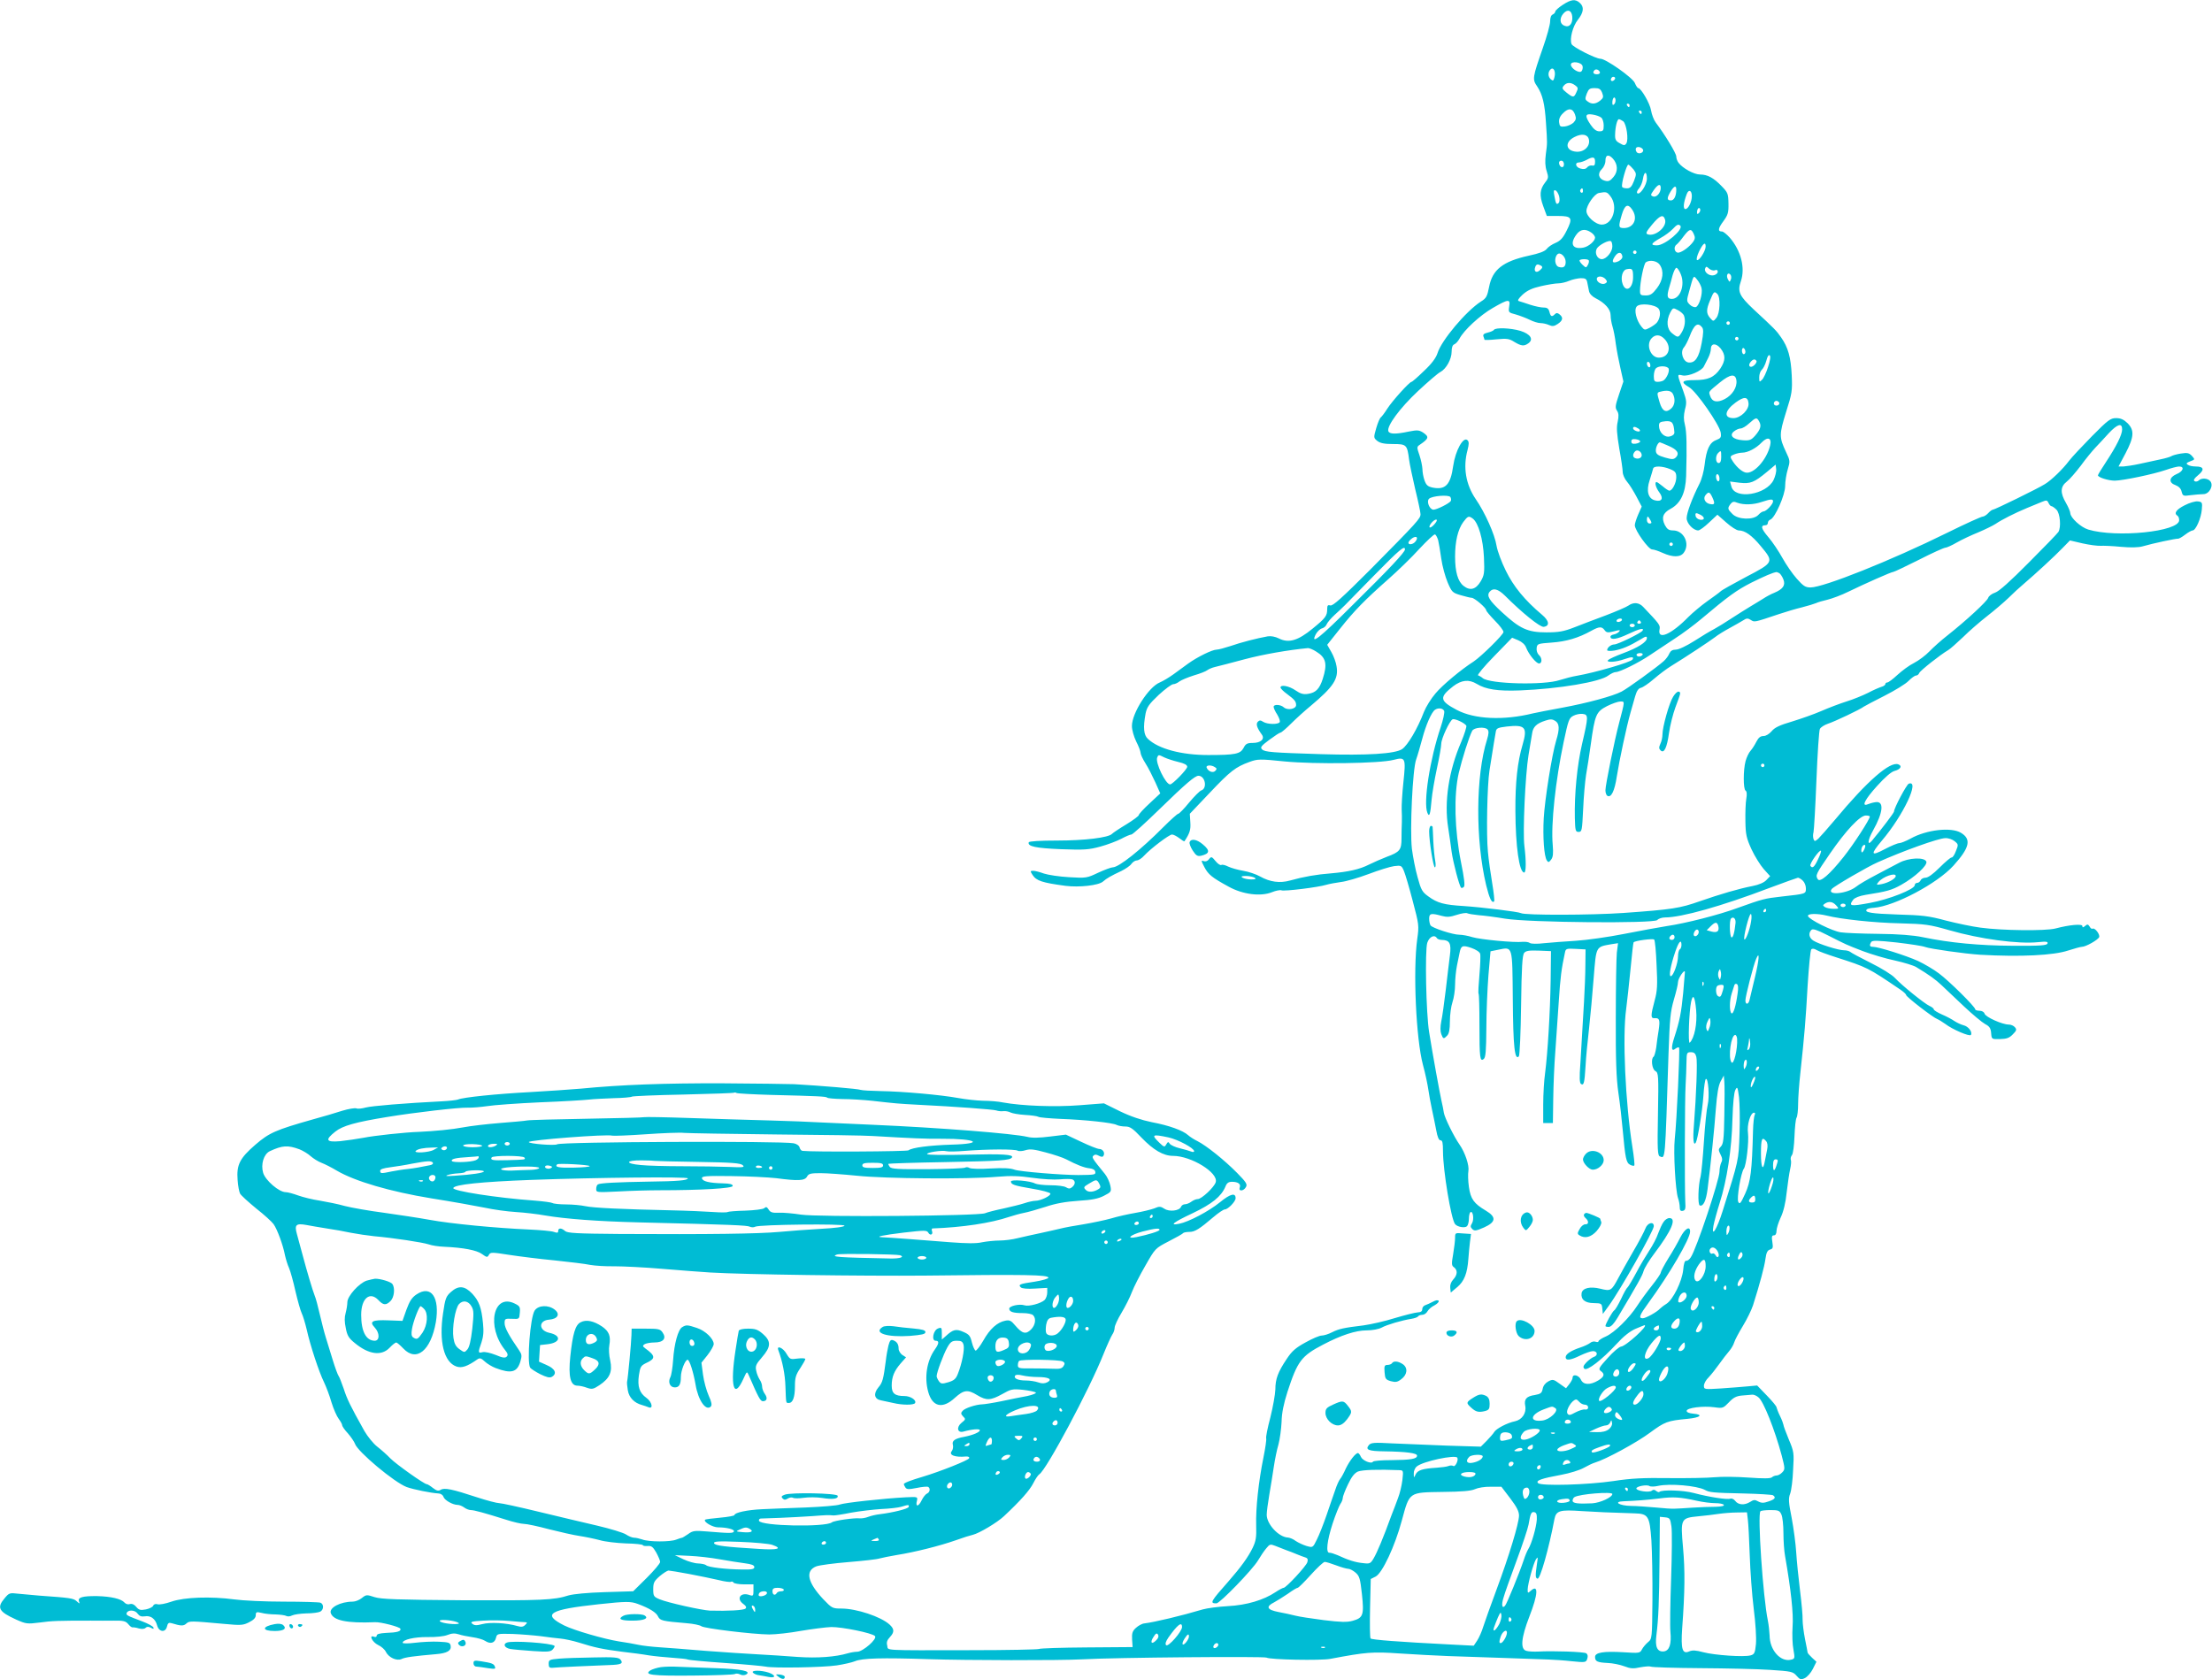 <?xml version="1.0" standalone="no"?>
<!DOCTYPE svg PUBLIC "-//W3C//DTD SVG 20010904//EN"
 "http://www.w3.org/TR/2001/REC-SVG-20010904/DTD/svg10.dtd">
<svg version="1.0" xmlns="http://www.w3.org/2000/svg"
 width="1280pt" height="972pt" viewBox="0 0 1280 972"
 preserveAspectRatio="xMidYMid meet">
<g transform="translate(0,972) scale(0.1,-0.1)"
fill="#00bcd4" stroke="none">
<path d="M9043 9692 c-23 -15 -42 -32 -43 -38 0 -7 -7 -14 -15 -18 -9 -3 -15
-18 -15 -40 0 -19 -19 -88 -42 -153 -60 -173 -62 -181 -33 -223 31 -47 44
-100 51 -212 8 -120 8 -114 -1 -181 -5 -39 -4 -70 5 -97 11 -35 11 -41 -8 -65
-32 -41 -35 -75 -12 -138 l21 -57 65 0 c80 0 87 -11 49 -86 -21 -42 -36 -58
-64 -70 -20 -8 -43 -24 -51 -35 -11 -14 -43 -26 -104 -39 -150 -33 -210 -81
-229 -180 -11 -55 -16 -66 -47 -85 -86 -55 -230 -226 -252 -300 -9 -27 -33
-60 -78 -102 -36 -35 -68 -63 -72 -63 -12 0 -112 -111 -140 -155 -15 -24 -32
-46 -37 -50 -6 -3 -18 -31 -27 -62 -16 -56 -16 -57 6 -75 17 -13 40 -18 91
-18 78 0 82 -4 93 -91 3 -24 19 -100 35 -169 17 -69 31 -135 31 -146 0 -25
-16 -43 -292 -322 -162 -162 -216 -211 -230 -206 -14 4 -18 0 -18 -20 0 -40
-8 -52 -84 -114 -85 -70 -139 -86 -196 -57 -20 10 -45 15 -64 12 -62 -11 -155
-35 -215 -56 -34 -11 -70 -21 -81 -21 -25 0 -111 -42 -165 -81 -22 -16 -60
-44 -85 -62 -25 -18 -60 -39 -79 -47 -64 -26 -161 -177 -161 -252 0 -23 11
-61 25 -90 14 -27 25 -57 25 -65 0 -9 13 -37 29 -62 16 -25 41 -75 57 -110
l28 -63 -62 -58 c-34 -31 -62 -62 -62 -67 0 -6 -33 -30 -72 -54 -40 -24 -77
-49 -83 -55 -19 -22 -159 -39 -319 -39 -98 0 -161 -4 -163 -10 -8 -24 41 -34
187 -40 134 -5 161 -3 227 15 41 11 96 32 121 45 26 14 52 25 59 25 7 0 80 66
163 147 153 149 205 193 225 193 39 0 53 -73 16 -85 -9 -3 -40 -34 -70 -70
-29 -36 -58 -65 -63 -65 -5 0 -44 -35 -86 -77 -131 -132 -258 -233 -293 -233
-9 0 -47 -14 -84 -31 -65 -31 -70 -32 -169 -26 -55 3 -121 13 -145 21 -24 9
-52 16 -62 16 -18 0 -18 -2 -4 -24 22 -34 56 -45 190 -63 79 -10 192 2 218 25
20 18 46 33 106 61 24 12 51 30 58 41 8 11 22 20 31 20 10 0 29 12 43 28 39
42 145 122 161 122 9 0 27 -10 42 -21 15 -12 28 -20 30 -18 31 47 37 66 34
110 l-3 49 114 120 c120 127 151 151 231 180 47 17 58 18 203 3 175 -17 553
-12 631 9 69 18 72 12 57 -129 -7 -65 -11 -136 -10 -158 1 -22 2 -56 1 -75 -1
-19 -2 -61 -2 -92 0 -67 -9 -79 -85 -107 -31 -12 -77 -32 -103 -45 -55 -28
-119 -42 -222 -51 -80 -6 -156 -19 -234 -41 -60 -17 -117 -9 -174 23 -23 13
-67 28 -98 33 -30 5 -69 16 -86 24 -17 9 -35 13 -40 10 -6 -4 -21 6 -34 22
-22 27 -25 28 -38 11 -8 -11 -20 -15 -31 -11 -15 6 -15 2 4 -34 23 -44 44 -61
141 -114 81 -45 185 -58 250 -32 22 9 47 14 55 11 17 -7 216 18 260 32 17 5
54 12 84 16 29 3 101 24 160 46 58 22 125 43 148 46 41 5 43 4 57 -28 8 -19
31 -97 51 -174 36 -136 37 -142 26 -220 -25 -181 -7 -578 33 -728 14 -51 27
-114 31 -142 4 -27 13 -79 21 -115 8 -36 19 -91 25 -122 7 -39 15 -58 25 -58
11 0 14 -15 14 -63 0 -110 47 -394 70 -422 14 -17 57 -24 69 -12 6 6 11 26 11
43 0 18 4 35 9 38 15 10 22 -42 9 -64 -10 -16 -10 -22 2 -34 13 -12 22 -10 68
10 69 31 72 60 10 97 -69 41 -88 67 -98 137 -5 35 -6 76 -3 92 6 32 -19 107
-51 153 -33 47 -87 157 -91 185 -2 14 -8 45 -14 70 -10 45 -50 263 -71 395
-18 109 -25 474 -11 518 12 36 42 50 56 27 3 -5 16 -10 28 -10 46 -1 56 -20
47 -90 -5 -36 -15 -126 -24 -200 -9 -74 -20 -156 -26 -182 -6 -31 -6 -57 0
-73 11 -29 14 -30 34 -9 11 11 16 35 16 83 0 38 7 88 15 111 8 23 15 69 15
100 0 32 5 82 11 112 6 29 13 62 15 73 8 42 17 46 67 29 26 -9 49 -23 52 -34
3 -9 1 -64 -4 -121 -5 -56 -8 -106 -5 -111 3 -4 5 -85 5 -180 0 -192 3 -215
25 -197 11 9 14 47 15 178 0 91 6 229 12 306 l12 139 44 9 c86 17 82 29 85
-288 2 -272 11 -355 35 -329 5 5 11 138 13 296 3 221 7 290 18 303 10 12 28
15 84 13 l71 -3 -2 -170 c-3 -187 -17 -418 -32 -535 -6 -41 -11 -123 -11 -182
l0 -108 28 0 28 0 2 140 c1 78 6 200 12 273 5 73 14 203 20 290 9 139 15 188
36 285 4 21 9 23 62 20 l57 -3 -1 -90 c0 -49 -4 -146 -8 -215 -4 -69 -9 -152
-11 -185 -2 -33 -6 -110 -10 -171 -6 -80 -5 -113 4 -118 16 -10 20 6 26 104 2
47 12 144 20 215 8 72 20 204 27 295 15 185 11 179 102 195 l39 6 -7 -55 c-3
-30 -6 -200 -6 -378 -1 -242 3 -351 15 -433 9 -60 20 -157 25 -215 15 -164 20
-189 42 -201 11 -6 22 -8 25 -5 3 3 -2 52 -11 108 -41 258 -58 641 -36 798 5
41 17 144 25 229 8 85 16 156 18 157 9 10 112 23 119 16 5 -5 11 -71 14 -148
6 -115 4 -150 -11 -204 -24 -90 -24 -105 0 -103 28 2 32 -10 23 -70 -5 -28
-11 -73 -14 -100 -4 -26 -11 -50 -15 -53 -17 -10 -10 -73 10 -83 18 -10 19
-23 15 -250 -4 -204 -2 -240 11 -244 32 -13 30 -36 50 593 7 204 11 245 31
314 13 44 24 89 24 102 0 21 39 79 40 58 0 -6 -5 -60 -10 -120 -11 -116 -21
-164 -51 -257 -20 -61 -18 -87 7 -66 8 6 17 9 20 6 6 -6 -13 -421 -25 -531 -8
-77 4 -295 19 -340 6 -16 10 -40 10 -53 0 -18 5 -24 18 -21 14 3 17 12 14 53
-4 84 -3 595 2 675 2 41 5 101 5 133 1 54 2 57 26 57 18 0 26 -7 31 -27 7 -26
0 -218 -14 -396 -7 -82 -2 -122 11 -100 11 18 38 182 44 271 3 51 10 95 14 97
14 9 22 -104 11 -148 -6 -23 -16 -119 -22 -213 -6 -95 -15 -185 -19 -202 -14
-49 -18 -165 -5 -169 20 -7 36 26 45 94 18 141 39 343 48 465 7 89 15 136 28
160 l18 33 3 -35 c2 -19 2 -108 0 -197 -2 -136 -6 -165 -20 -179 -15 -15 -15
-20 -2 -46 11 -21 12 -33 4 -47 -5 -11 -10 -34 -10 -52 0 -47 -133 -447 -166
-496 -8 -13 -20 -22 -27 -20 -8 1 -14 -17 -17 -53 -7 -67 -59 -173 -98 -197
-15 -9 -31 -22 -37 -28 -17 -19 -82 -55 -99 -55 -26 0 -19 18 33 89 122 167
241 371 241 413 0 35 -30 17 -56 -33 -14 -28 -45 -83 -70 -122 -24 -39 -44
-77 -44 -83 0 -6 -23 -40 -51 -75 -28 -35 -66 -87 -84 -115 -47 -73 -133 -157
-182 -179 -24 -10 -43 -23 -43 -28 0 -5 -7 -6 -16 -3 -9 4 -24 1 -33 -7 -9 -7
-34 -19 -56 -26 -54 -18 -85 -38 -85 -56 0 -22 28 -18 85 10 28 13 60 25 73
25 27 0 30 -26 4 -34 -11 -4 -29 -18 -42 -31 -18 -19 -21 -28 -12 -37 15 -15
102 52 186 143 40 44 78 74 110 88 27 11 50 21 52 21 26 0 -108 -122 -136
-124 -10 -1 -45 -30 -76 -65 -52 -57 -56 -65 -41 -76 25 -18 21 -33 -15 -55
-47 -28 -86 -26 -100 5 -12 26 -48 35 -48 11 0 -8 -9 -24 -19 -37 l-19 -24
-38 27 c-34 25 -39 26 -64 13 -17 -9 -30 -25 -33 -43 -5 -25 -12 -30 -45 -36
-49 -7 -64 -24 -56 -63 8 -41 -18 -80 -59 -89 -45 -9 -110 -43 -121 -63 -5 -9
-25 -31 -43 -50 l-34 -34 -197 6 c-108 4 -251 10 -317 13 -105 6 -122 4 -134
-10 -22 -27 -2 -35 89 -36 128 -2 190 -10 190 -25 0 -19 -36 -25 -149 -26 -56
0 -103 -4 -106 -9 -9 -15 -60 6 -70 28 -5 12 -13 22 -17 22 -14 0 -48 -44 -70
-89 -11 -25 -26 -53 -33 -61 -7 -8 -20 -37 -29 -65 -10 -27 -32 -93 -50 -145
-18 -52 -43 -116 -56 -141 -23 -47 -23 -47 -59 -37 -20 6 -48 19 -63 29 -14
11 -34 19 -45 20 -53 2 -123 77 -123 132 0 17 7 69 15 116 8 47 20 120 26 161
6 41 18 100 27 130 8 30 16 89 18 130 1 52 12 105 34 174 58 178 80 208 207
274 103 54 188 82 251 82 33 0 70 7 87 16 31 17 116 42 173 51 18 3 35 9 38
14 3 5 14 9 24 9 11 0 24 9 30 20 6 11 24 27 41 35 16 9 27 20 24 26 -4 6 -17
4 -33 -5 -15 -8 -35 -17 -44 -20 -10 -3 -18 -13 -18 -23 0 -13 -8 -18 -27 -19
-16 -1 -75 -16 -132 -33 -57 -18 -138 -36 -180 -42 -116 -14 -143 -20 -183
-40 -21 -11 -48 -19 -60 -19 -13 0 -55 -18 -94 -40 -57 -31 -79 -51 -108 -95
-51 -76 -66 -116 -66 -177 -1 -29 -14 -102 -29 -162 -16 -60 -27 -115 -24
-122 2 -7 -5 -56 -16 -110 -28 -138 -45 -294 -42 -392 2 -69 -1 -90 -20 -130
-26 -54 -69 -113 -138 -192 -107 -121 -112 -130 -72 -130 20 0 209 195 241
249 14 24 35 55 47 69 20 25 24 26 52 15 17 -7 46 -18 64 -25 17 -6 46 -17 62
-24 17 -7 38 -15 48 -18 14 -4 17 -12 12 -28 -7 -23 -123 -148 -137 -148 -5 0
-26 -11 -47 -25 -69 -46 -166 -75 -275 -81 -56 -3 -121 -12 -146 -19 -124 -37
-280 -74 -338 -81 -13 -1 -35 -13 -49 -26 -20 -18 -24 -31 -22 -67 l3 -44
-266 -2 c-146 -1 -270 -5 -276 -9 -6 -3 -181 -7 -389 -7 -535 -1 -481 -3 -489
27 -5 18 -1 31 15 48 27 29 27 47 -1 73 -50 46 -192 93 -279 93 -52 0 -55 2
-105 54 -91 97 -106 164 -41 190 18 7 102 18 187 25 85 7 166 16 180 21 14 4
59 13 100 20 102 16 249 53 340 85 41 15 86 29 100 32 37 9 141 71 180 108 96
90 148 149 169 190 12 24 28 48 35 52 41 25 291 493 372 697 20 50 43 100 50
111 8 11 14 29 14 40 0 12 18 51 40 87 22 37 49 90 60 120 11 29 46 98 78 153
57 100 57 100 134 140 43 22 81 43 84 48 4 4 21 7 37 7 31 0 57 16 139 86 28
24 58 44 65 44 19 0 63 46 63 65 0 33 -30 26 -90 -23 -65 -53 -183 -115 -237
-125 -59 -12 -35 8 78 61 113 54 166 97 190 154 8 21 18 28 38 28 35 0 53 -13
45 -33 -9 -24 23 -22 36 3 9 16 1 28 -52 82 -73 74 -177 157 -228 183 -19 9
-44 25 -55 35 -30 27 -109 56 -210 75 -59 12 -122 33 -184 63 l-93 46 -142
-11 c-141 -11 -331 -4 -441 16 -27 6 -80 10 -116 10 -37 1 -102 8 -145 16 -99
18 -318 38 -449 40 -55 1 -107 4 -115 7 -13 6 -228 24 -385 33 -33 1 -220 4
-415 5 -336 1 -584 -8 -820 -31 -58 -5 -190 -14 -295 -20 -189 -10 -387 -30
-415 -43 -8 -3 -49 -8 -90 -10 -220 -11 -409 -27 -443 -36 -22 -6 -46 -9 -55
-5 -9 3 -46 -3 -82 -14 -36 -12 -112 -34 -170 -50 -215 -61 -252 -77 -333
-147 -90 -78 -109 -116 -102 -204 2 -33 9 -68 14 -78 6 -11 48 -49 93 -86 46
-36 91 -77 101 -91 21 -29 55 -121 66 -180 5 -22 15 -56 24 -75 8 -19 25 -80
37 -135 13 -55 29 -112 36 -126 7 -14 20 -57 29 -95 20 -91 72 -248 100 -304
12 -25 32 -77 43 -116 12 -39 31 -82 42 -96 11 -15 20 -31 20 -37 0 -6 15 -28
34 -48 18 -21 36 -48 40 -59 14 -45 229 -225 300 -251 40 -14 137 -34 184 -37
12 0 25 -9 28 -19 6 -20 54 -47 82 -47 10 0 27 -7 38 -15 10 -8 28 -15 38 -15
20 0 81 -17 205 -56 40 -13 87 -24 103 -24 16 0 82 -14 145 -31 63 -16 143
-34 177 -39 33 -5 86 -16 116 -24 30 -9 99 -17 152 -19 54 -1 98 -6 98 -10 0
-4 12 -6 27 -5 22 2 31 -4 50 -37 12 -22 23 -47 23 -55 0 -9 -35 -50 -78 -93
l-78 -77 -164 -5 c-101 -3 -182 -11 -210 -19 -84 -27 -155 -30 -615 -28 -380
3 -468 6 -507 18 -46 15 -49 15 -74 -5 -15 -12 -38 -21 -53 -21 -71 0 -137
-35 -127 -66 14 -43 93 -60 256 -53 32 2 144 -27 147 -38 5 -15 -19 -22 -84
-24 -36 -2 -53 -7 -53 -15 0 -8 -6 -11 -16 -7 -32 12 -9 -32 24 -48 18 -8 39
-26 45 -40 17 -33 63 -54 91 -41 19 10 73 17 199 28 63 5 89 20 85 47 -3 20
-10 22 -68 25 -36 2 -98 -1 -138 -6 -40 -5 -72 -5 -72 0 0 18 69 34 145 33 47
-1 94 4 114 12 25 10 43 11 65 4 17 -6 54 -13 81 -17 28 -4 60 -13 72 -21 30
-20 56 -13 63 17 6 25 8 25 96 23 49 -2 123 -8 164 -13 41 -6 93 -12 115 -14
22 -2 69 -12 105 -23 91 -29 141 -39 250 -53 52 -6 122 -15 155 -21 33 -5 95
-11 138 -14 43 -3 82 -7 87 -10 4 -3 102 -12 216 -20 115 -8 220 -18 234 -21
42 -10 334 -5 412 7 40 6 88 17 105 24 42 18 155 21 428 12 217 -7 758 -8 885
-1 192 11 1055 18 1069 10 19 -12 315 -18 370 -7 207 39 242 42 401 31 85 -6
211 -12 280 -15 69 -2 215 -7 325 -11 110 -4 225 -8 255 -9 30 -1 92 -5 136
-10 79 -8 82 -7 89 15 5 15 2 25 -6 31 -14 9 -195 15 -278 10 -24 -1 -55 0
-68 4 -37 9 -31 75 17 199 50 128 54 190 8 149 -17 -15 -18 -15 -18 8 1 33 33
150 48 174 12 17 12 14 6 -25 -10 -70 -10 -83 3 -87 15 -5 66 175 98 345 10
49 31 55 159 46 101 -6 143 -8 304 -13 80 -2 88 -15 98 -157 4 -66 7 -220 6
-344 -2 -224 -2 -225 -26 -245 -13 -11 -29 -30 -35 -42 -11 -21 -15 -22 -105
-16 -116 7 -166 -1 -166 -27 0 -26 13 -32 73 -35 29 -1 72 -10 96 -19 36 -14
53 -15 93 -6 28 5 54 7 60 4 6 -4 135 -8 287 -9 152 -1 334 -5 405 -10 122 -8
131 -10 152 -34 19 -22 25 -24 47 -14 15 7 36 31 47 53 l21 42 -25 23 c-14 13
-26 27 -26 30 0 3 -7 38 -15 78 -8 40 -14 90 -14 112 1 22 -6 98 -15 170 -9
72 -19 171 -22 220 -3 50 -15 139 -26 198 -18 91 -20 114 -9 142 7 19 15 81
17 137 6 99 5 106 -25 177 -17 41 -31 79 -31 85 -1 6 -9 29 -20 51 -11 22 -19
45 -20 50 0 6 -25 36 -56 68 l-56 58 -55 -5 c-29 -3 -99 -8 -153 -12 -98 -6
-100 -6 -100 16 0 12 12 34 28 49 15 16 42 50 61 77 19 27 45 60 57 74 12 14
25 36 29 50 4 14 27 57 50 95 24 39 50 93 59 120 40 126 66 224 72 269 5 37
12 50 27 54 16 4 18 11 13 43 -5 31 -3 39 9 39 9 0 15 9 15 26 0 14 11 49 24
77 16 33 29 86 35 147 6 52 15 112 20 134 5 21 7 45 4 52 -3 8 0 21 6 28 7 8
13 56 15 109 2 52 7 101 12 108 5 8 9 43 9 79 0 36 6 117 13 180 24 222 31
307 42 505 7 110 16 204 21 210 6 6 17 5 30 -3 12 -8 62 -26 112 -42 183 -59
184 -59 374 -188 18 -12 33 -26 33 -31 0 -10 155 -130 180 -139 8 -3 29 -16
46 -28 43 -33 142 -75 149 -64 10 17 -15 50 -43 56 -15 4 -38 15 -52 24 -14
10 -46 27 -72 38 -27 12 -48 25 -48 30 0 5 -11 14 -25 20 -30 14 -159 118
-200 162 -16 18 -79 57 -140 87 -60 30 -114 59 -119 64 -6 5 -22 9 -36 9 -32
0 -146 36 -177 56 -25 16 -30 43 -11 62 8 8 31 1 92 -30 112 -57 108 -55 206
-93 48 -18 131 -43 184 -54 54 -12 109 -29 124 -38 76 -46 111 -71 147 -105
22 -21 80 -76 130 -123 49 -46 104 -92 122 -102 25 -13 33 -24 35 -53 3 -35 3
-35 51 -34 38 1 54 6 74 27 22 22 24 28 13 41 -7 9 -23 16 -36 16 -37 0 -134
43 -140 63 -3 10 -15 17 -30 17 -13 0 -24 4 -24 8 0 15 -153 166 -210 208 -30
23 -85 55 -121 72 -68 31 -229 82 -261 82 -19 0 -22 8 -10 28 7 10 36 9 148
-3 76 -9 150 -20 164 -26 30 -11 227 -39 320 -45 230 -13 423 -4 509 25 35 11
70 21 78 21 23 0 93 40 100 56 6 16 -25 56 -38 49 -4 -3 -12 2 -17 12 -9 14
-13 15 -26 4 -12 -10 -16 -11 -16 -1 0 14 -73 8 -156 -14 -59 -15 -310 -12
-434 5 -47 6 -137 25 -200 41 -99 27 -138 31 -280 35 -152 5 -195 12 -177 30
4 4 23 8 42 9 119 10 365 140 459 244 94 104 105 153 43 190 -56 34 -200 18
-292 -34 -26 -14 -56 -26 -65 -26 -10 0 -48 -16 -84 -35 -81 -43 -84 -31 -16
50 124 146 222 354 155 329 -13 -6 -85 -141 -85 -161 0 -7 -72 -102 -127 -168
-29 -35 -26 2 5 57 60 107 66 174 14 165 -15 -2 -35 -8 -44 -12 -39 -16 -16
29 54 106 46 51 82 82 101 87 35 9 46 29 22 38 -48 19 -180 -96 -367 -321 -41
-49 -85 -98 -96 -109 -20 -17 -22 -17 -28 -2 -3 9 -4 26 0 39 3 12 11 148 17
301 6 154 15 288 20 297 5 10 26 23 46 30 38 12 190 84 208 99 6 4 60 33 120
63 61 31 123 69 139 86 17 17 36 31 43 31 8 0 16 7 19 15 6 14 121 105 167
132 11 6 49 40 86 75 36 36 100 91 141 123 41 32 96 79 122 104 25 25 65 62
88 81 68 58 181 162 226 209 l42 43 73 -17 c40 -9 87 -15 104 -14 16 1 70 -1
119 -6 56 -5 101 -4 125 3 58 17 195 46 204 44 4 -1 23 9 41 23 18 14 38 25
44 25 18 0 49 71 53 120 4 42 2 45 -23 48 -14 2 -49 -8 -77 -23 -48 -24 -63
-46 -41 -60 6 -3 10 -15 10 -26 0 -66 -363 -103 -526 -54 -43 13 -103 68 -104
95 0 8 -11 35 -25 59 -34 58 -33 94 4 123 17 13 53 55 82 93 28 39 67 86 85
105 18 19 53 56 77 83 50 53 77 61 77 22 0 -31 -32 -96 -94 -190 -25 -38 -46
-72 -46 -76 0 -12 60 -31 98 -31 49 1 222 37 295 62 31 11 66 20 77 20 33 0
23 -29 -15 -44 -44 -19 -47 -50 -6 -64 18 -7 31 -19 35 -37 7 -26 9 -27 53
-21 25 3 58 6 73 6 35 0 61 50 40 75 -15 18 -51 20 -67 4 -6 -6 -17 -8 -24 -4
-8 6 -2 16 21 35 38 31 33 50 -13 50 -18 0 -39 4 -47 10 -11 7 -9 11 14 20 28
10 28 11 10 31 -16 17 -26 20 -64 14 -25 -4 -49 -11 -55 -15 -5 -4 -35 -13
-65 -19 -30 -6 -84 -18 -120 -26 -36 -8 -78 -14 -93 -15 l-28 0 41 77 c49 94
52 133 11 174 -22 21 -39 29 -66 29 -32 0 -46 -10 -140 -105 -57 -58 -117
-122 -132 -142 -35 -47 -103 -113 -140 -135 -41 -26 -291 -148 -301 -148 -5 0
-17 -9 -27 -20 -10 -11 -25 -20 -32 -20 -8 0 -101 -42 -206 -94 -326 -161
-715 -316 -790 -316 -30 0 -42 8 -80 51 -25 28 -62 82 -83 120 -21 38 -57 92
-81 120 -42 49 -47 69 -17 69 8 0 14 6 14 14 0 8 7 16 15 19 27 11 85 142 85
194 0 27 7 70 15 96 14 47 14 51 -10 101 -40 85 -40 101 0 230 35 110 37 124
33 214 -5 105 -21 162 -62 220 -26 38 -38 50 -158 161 -84 79 -95 103 -74 164
26 77 0 177 -65 252 -17 19 -37 35 -44 35 -26 0 -24 17 7 59 27 37 31 50 30
103 -1 57 -4 64 -39 100 -47 49 -82 68 -126 68 -34 0 -100 36 -124 68 -7 9
-13 25 -13 36 0 19 -66 127 -119 197 -11 15 -23 46 -27 70 -6 40 -58 129 -74
129 -4 0 -13 13 -20 30 -13 31 -168 140 -199 140 -27 0 -161 68 -167 85 -12
30 7 104 37 141 33 42 37 74 11 97 -26 24 -50 21 -99 -11z m55 -67 c4 -41 -16
-66 -45 -54 -28 10 -30 44 -6 71 24 27 47 19 51 -17z m60 -289 c2 -10 -1 -23
-7 -29 -13 -13 -61 17 -61 39 0 23 64 15 68 -10z m-163 -63 c-5 -20 -8 -23
-20 -13 -18 15 -19 42 -3 58 17 17 32 -11 23 -45z m263 29 c2 -7 -6 -12 -17
-12 -21 0 -27 11 -14 24 9 9 26 2 31 -12z m83 -45 c-13 -13 -26 -3 -16 12 3 6
11 8 17 5 6 -4 6 -10 -1 -17z m-226 -31 c17 -12 18 -18 7 -40 -14 -32 -19 -32
-57 -2 -25 20 -28 26 -16 40 16 20 41 21 66 2z m156 -43 c9 -24 7 -30 -11 -45
-26 -21 -50 -23 -73 -5 -15 10 -16 16 -5 45 11 27 17 32 45 32 27 0 35 -5 44
-27z m70 -66 c-8 -8 -11 -5 -11 9 0 27 14 41 18 19 2 -9 -1 -22 -7 -28z m89
-7 c0 -5 -2 -10 -4 -10 -3 0 -8 5 -11 10 -3 6 -1 10 4 10 6 0 11 -4 11 -10z
m-316 -53 c8 -22 6 -31 -9 -47 -11 -10 -33 -20 -50 -22 -26 -3 -30 0 -33 24
-2 19 5 36 23 53 31 32 56 29 69 -8z m386 13 c0 -5 -2 -10 -4 -10 -3 0 -8 5
-11 10 -3 6 -1 10 4 10 6 0 11 -4 11 -10z m-234 -31 c8 -6 14 -27 14 -45 0
-29 -3 -34 -25 -34 -17 0 -32 11 -50 37 -36 53 -33 67 11 60 20 -3 42 -11 50
-18z m127 -21 c19 -16 32 -106 18 -128 -9 -13 -14 -13 -38 1 -23 12 -28 22
-27 50 1 46 12 89 22 89 5 0 16 -6 25 -12z m-199 -104 c10 -39 -27 -76 -73
-72 -62 5 -68 56 -10 85 42 22 76 16 83 -13z m314 -61 c5 -18 -28 -29 -38 -12
-5 7 -6 17 -3 22 7 12 35 5 41 -10z m-175 -51 c29 -32 31 -74 4 -106 -19 -23
-29 -28 -50 -22 -36 9 -45 42 -18 67 12 12 21 32 21 49 0 34 18 39 43 12z
m-103 -18 c0 -19 -4 -25 -17 -22 -10 2 -23 -3 -29 -11 -7 -9 -20 -12 -37 -7
-30 7 -37 36 -9 36 9 0 28 7 42 14 38 21 50 19 50 -10z m-180 -15 c0 -24 -23
-21 -28 4 -2 10 3 17 12 17 10 0 16 -9 16 -21z m403 -30 c17 -24 17 -27 2 -67
-13 -33 -22 -42 -40 -42 -13 0 -26 3 -28 8 -8 13 26 133 36 129 6 -2 19 -15
30 -28z m77 -53 c0 -36 -41 -98 -56 -84 -4 5 0 16 10 27 9 10 20 35 23 55 7
46 23 47 23 2z m80 -54 c0 -29 -25 -56 -44 -49 -16 6 -16 9 4 37 24 34 40 39
40 12z m90 -9 c0 -38 -13 -63 -31 -63 -24 0 -24 14 -2 51 20 33 33 38 33 12z
m-540 -9 c0 -8 -5 -12 -10 -9 -6 4 -8 11 -5 16 9 14 15 11 15 -7z m-138 -29
c4 -17 3 -34 -2 -39 -13 -13 -17 -7 -25 38 -6 30 -5 38 6 34 7 -2 16 -17 21
-33z m768 0 c0 -34 -21 -75 -37 -75 -15 0 -12 36 8 88 11 28 29 20 29 -13z
m-471 -1 c46 -59 14 -164 -50 -164 -36 0 -89 47 -89 79 0 32 46 99 72 104 43
8 47 7 67 -19z m125 -76 c36 -51 11 -107 -46 -108 -33 0 -34 7 -13 78 17 57
35 65 59 30z m387 -21 c-8 -8 -11 -7 -11 4 0 9 3 19 7 23 4 4 9 2 11 -4 3 -7
-1 -17 -7 -23z m-196 -38 c13 -42 -58 -101 -101 -85 -13 5 -7 16 26 56 45 54
65 62 75 29z m88 -35 c21 -21 -88 -114 -135 -114 -40 0 -35 11 20 42 26 14 58
38 71 52 25 27 33 30 44 20z m-515 -40 c12 -8 22 -21 22 -29 0 -20 -37 -52
-67 -58 -62 -12 -81 20 -42 74 23 33 53 37 87 13z m593 -8 c9 -19 8 -29 -3
-45 -20 -28 -60 -58 -83 -63 -24 -4 -34 31 -14 46 8 6 27 28 42 49 33 43 43
46 58 13z m-471 -73 c0 -31 -35 -73 -61 -73 -26 0 -43 35 -29 61 12 21 69 51
82 43 5 -3 8 -17 8 -31z m540 0 c0 -25 -38 -85 -50 -78 -5 3 0 25 12 50 23 47
38 58 38 28z m-400 -33 c0 -5 -4 -10 -10 -10 -5 0 -10 5 -10 10 0 6 5 10 10
10 6 0 10 -4 10 -10z m-410 -56 c0 -28 -13 -37 -40 -29 -23 7 -28 53 -8 73 16
16 48 -13 48 -44z m328 33 c2 -10 -7 -21 -22 -29 -34 -15 -43 -5 -22 27 18 28
39 29 44 2z m-195 -23 c3 -4 2 -15 -4 -26 -10 -19 -12 -19 -30 -2 -10 9 -19
21 -19 26 0 9 44 11 53 2z m411 -26 c26 -37 20 -89 -16 -136 -26 -34 -38 -42
-65 -42 -29 0 -33 3 -33 27 0 48 22 158 34 165 23 16 65 8 80 -14z m-686 -6
c10 -7 8 -13 -7 -26 -21 -19 -37 -7 -27 19 6 17 15 18 34 7z m1006 -26 c10 4
16 1 16 -9 0 -8 -10 -17 -22 -20 -26 -7 -59 18 -51 39 5 13 8 13 23 -1 9 -8
25 -13 34 -9z m-474 -40 c0 -64 -41 -92 -60 -41 -14 37 -2 83 24 87 32 6 36 1
36 -46z m276 17 c26 -62 -3 -143 -52 -143 -27 0 -30 16 -15 66 5 16 14 48 20
72 7 23 16 42 22 42 5 0 17 -16 25 -37z m290 -30 c-7 -17 -8 -17 -17 0 -12 21
-2 44 13 29 6 -6 8 -19 4 -29z m-725 1 c10 -13 10 -17 -1 -24 -18 -11 -50 6
-50 25 0 20 34 19 51 -1z m555 -51 c8 -32 -13 -102 -32 -110 -9 -3 -25 3 -36
14 -19 19 -19 22 -3 79 26 95 24 92 46 65 11 -13 22 -35 25 -48z m-661 32 c3
-14 7 -36 10 -50 3 -15 18 -31 38 -41 54 -27 87 -64 87 -98 0 -17 5 -47 11
-66 6 -19 15 -64 19 -100 5 -36 17 -99 27 -142 l17 -76 -25 -74 c-22 -65 -24
-77 -12 -95 10 -15 11 -31 4 -64 -8 -33 -5 -69 9 -154 11 -60 20 -122 20 -137
0 -14 11 -40 25 -56 14 -16 38 -55 55 -87 l30 -57 -20 -45 c-11 -25 -20 -53
-20 -63 0 -29 79 -140 100 -140 10 0 37 -9 61 -20 60 -27 104 -26 123 2 37 52
-1 128 -63 128 -24 0 -34 7 -47 31 -21 42 -12 70 33 94 58 31 87 92 90 190 5
178 3 256 -7 296 -8 31 -8 53 0 88 11 40 10 53 -9 106 -38 105 -38 99 -4 92
34 -7 112 27 123 53 4 8 15 29 24 47 9 17 16 41 16 52 0 35 29 37 56 5 30 -38
30 -70 -1 -117 -35 -51 -71 -67 -150 -67 -74 0 -82 -11 -31 -41 42 -24 175
-216 183 -262 4 -29 1 -33 -26 -44 -38 -14 -57 -54 -67 -143 -4 -36 -17 -85
-30 -110 -42 -83 -74 -169 -74 -199 0 -30 38 -71 67 -71 8 0 36 20 63 46 l48
45 51 -45 c29 -26 61 -46 72 -46 36 0 76 -28 128 -91 77 -92 76 -94 -85 -178
-75 -40 -142 -77 -148 -84 -7 -7 -42 -32 -77 -57 -35 -25 -84 -66 -109 -91
-99 -101 -179 -136 -167 -73 5 26 2 30 -95 132 -24 25 -55 28 -85 7 -11 -8
-69 -33 -129 -56 -60 -22 -143 -54 -184 -70 -62 -24 -90 -29 -162 -29 -108 0
-153 21 -256 116 -76 70 -91 96 -72 119 20 24 48 17 88 -22 101 -101 204 -184
225 -181 36 5 32 35 -10 70 -100 84 -165 164 -209 254 -25 50 -49 115 -54 145
-10 65 -67 193 -121 271 -57 84 -74 183 -47 283 9 35 9 48 0 57 -24 24 -70
-59 -83 -149 -15 -109 -45 -140 -119 -125 -28 6 -37 14 -47 42 -7 19 -12 49
-12 66 -1 17 -8 52 -17 79 -16 46 -16 49 2 61 53 36 55 46 18 71 -23 14 -33
15 -83 5 -75 -16 -110 -15 -117 2 -11 29 67 135 172 233 58 54 116 104 129
110 34 18 65 75 65 117 0 24 5 39 15 43 9 3 22 18 30 32 25 49 120 137 194
179 90 52 102 53 94 8 -5 -34 -4 -35 38 -46 24 -7 61 -21 81 -31 20 -10 48
-19 62 -19 14 0 36 -5 49 -11 20 -9 30 -8 51 6 30 20 33 37 11 55 -12 10 -19
10 -27 2 -18 -18 -25 -15 -32 13 -5 19 -13 25 -34 25 -15 0 -49 7 -77 16 -27
9 -57 19 -65 21 -11 3 -5 13 21 38 27 24 54 37 107 49 39 9 84 16 100 16 16 0
45 7 63 15 19 8 49 14 66 15 27 0 34 -4 38 -25z m753 -67 c19 -19 15 -112 -6
-138 -17 -21 -18 -21 -35 -2 -24 27 -25 49 -1 105 21 51 24 53 42 35z m-340
-85 c14 -19 8 -58 -11 -81 -6 -7 -24 -20 -41 -29 -28 -15 -31 -14 -48 7 -29
36 -44 96 -27 116 18 22 108 12 127 -13z m146 -38 c11 -29 6 -66 -11 -96 -21
-35 -23 -35 -57 -8 -31 24 -35 73 -11 120 15 28 17 29 44 14 16 -8 31 -22 35
-30z m266 -45 c0 -5 -4 -10 -10 -10 -5 0 -10 5 -10 10 0 6 5 10 10 10 6 0 10
-4 10 -10z m-161 -24 c9 -11 9 -32 -2 -91 -16 -85 -38 -117 -76 -113 -32 4
-50 61 -27 87 8 9 22 36 32 61 27 72 48 87 73 56z m-219 -66 c46 -46 29 -110
-31 -110 -48 0 -76 75 -42 112 21 23 48 23 73 -2z m430 0 c0 -5 -4 -10 -10
-10 -5 0 -10 5 -10 10 0 6 5 10 10 10 6 0 10 -4 10 -10z m40 -76 c0 -8 -4 -14
-10 -14 -5 0 -10 9 -10 21 0 11 5 17 10 14 6 -3 10 -13 10 -21z m131 -88 c-10
-32 -26 -66 -35 -74 -15 -15 -16 -14 -16 15 0 17 7 36 15 43 8 7 20 30 26 52
6 25 14 37 20 31 6 -6 2 -31 -10 -67z m-67 35 c3 -4 -3 -16 -13 -25 -22 -20
-40 -4 -21 19 14 17 26 19 34 6z m-614 -27 c0 -8 -4 -12 -10 -9 -5 3 -10 13
-10 21 0 8 5 12 10 9 6 -3 10 -13 10 -21z m106 -18 c6 -16 -12 -56 -30 -68 -6
-4 -21 -8 -33 -8 -19 0 -23 5 -23 33 0 18 5 38 12 45 17 17 67 15 74 -2z m392
-68 c5 -40 -24 -85 -68 -108 -45 -23 -74 -16 -85 21 -8 24 -10 20 58 76 59 48
90 52 95 11z m-368 -77 c16 -30 12 -66 -9 -85 -30 -28 -52 -16 -67 34 -17 57
-17 58 4 63 38 10 62 6 72 -12z m438 -54 c5 -37 -45 -87 -87 -87 -58 0 -52 43
12 90 49 36 71 35 75 -3z m177 4 c7 -12 -12 -24 -25 -16 -11 7 -4 25 10 25 5
0 11 -4 15 -9z m-115 -111 c14 -25 7 -46 -25 -83 -22 -24 -31 -28 -71 -25 -57
4 -80 29 -49 52 11 9 28 16 37 16 10 0 32 13 50 30 39 35 44 36 58 10z m-491
-62 c1 -11 -9 -20 -26 -24 -31 -8 -63 23 -63 62 0 19 6 23 38 26 38 3 47 -8
51 -64z m-209 22 c8 -5 12 -12 9 -15 -8 -8 -39 5 -39 16 0 11 11 11 30 -1z
m763 -99 c-20 -83 -96 -167 -142 -156 -25 6 -60 39 -82 78 -8 14 -5 19 16 27
15 6 35 10 46 10 33 0 82 26 113 59 35 36 60 27 49 -18z m-752 24 c0 -5 -12
-11 -26 -13 -18 -2 -25 1 -25 13 0 12 7 15 25 13 14 -2 26 -7 26 -13z m163
-25 c52 -22 66 -44 44 -67 -14 -13 -22 -13 -64 -1 -38 11 -50 19 -52 36 -3 19
12 52 23 52 2 0 24 -9 49 -20z m-154 -55 c0 -15 -19 -24 -37 -17 -16 5 -17 24
-1 40 13 13 38 -2 38 -23z m460 -10 c0 -24 -5 -35 -15 -35 -18 0 -20 41 -3 58
17 17 18 16 18 -23z m303 -133 c-42 -86 -224 -115 -244 -38 l-8 29 55 -7 c63
-7 84 1 159 63 l50 42 3 -26 c2 -14 -5 -42 -15 -63z m-599 63 c31 -13 36 -20
36 -48 0 -32 -23 -77 -40 -77 -5 0 -22 11 -38 25 -17 14 -33 25 -36 25 -13 0
-5 -32 16 -60 26 -35 14 -56 -25 -46 -40 10 -52 54 -31 117 9 30 19 60 20 67
5 17 54 15 98 -3z m286 -56 c0 -11 -4 -17 -10 -14 -5 3 -10 15 -10 26 0 11 5
17 10 14 6 -3 10 -15 10 -26z m-42 -106 c17 -37 15 -45 -9 -41 -31 4 -46 32
-30 52 18 22 24 20 39 -11z m-1513 -23 c-9 -14 -81 -50 -100 -50 -22 0 -42 47
-26 63 17 17 114 25 124 10 4 -7 5 -18 2 -23z m1865 -2 c0 -16 -40 -58 -55
-58 -7 0 -20 -9 -30 -20 -28 -31 -118 -28 -150 5 -28 28 -30 33 -11 58 11 14
19 16 40 7 36 -13 92 -12 141 5 52 17 65 18 65 3z m1612 -28 c4 0 17 -9 28
-20 21 -21 28 -102 11 -129 -5 -8 -82 -88 -171 -177 -108 -109 -173 -167 -195
-174 -19 -6 -37 -20 -40 -30 -7 -21 -130 -134 -235 -217 -36 -28 -83 -70 -105
-93 -22 -23 -62 -53 -89 -67 -27 -13 -70 -45 -96 -69 -26 -24 -52 -44 -59 -44
-6 0 -11 -4 -11 -9 0 -5 -10 -13 -22 -16 -13 -4 -48 -19 -78 -35 -30 -15 -86
-38 -125 -50 -38 -12 -104 -37 -145 -55 -41 -18 -118 -45 -170 -61 -72 -21
-101 -35 -118 -56 -14 -16 -33 -28 -47 -28 -18 0 -29 -9 -41 -32 -9 -18 -24
-42 -34 -53 -10 -11 -23 -38 -29 -60 -14 -52 -14 -162 0 -171 7 -4 9 -21 4
-48 -4 -22 -6 -81 -5 -129 1 -77 6 -98 35 -162 19 -41 51 -92 71 -115 l37 -41
-22 -23 c-13 -14 -43 -27 -79 -34 -82 -16 -187 -47 -305 -88 -116 -41 -162
-48 -442 -68 -184 -13 -574 -14 -594 -1 -14 8 -226 34 -331 41 -114 7 -152 17
-205 56 -35 25 -42 37 -62 111 -13 45 -27 119 -33 165 -12 108 4 461 25 517 8
22 23 75 35 119 21 80 54 155 74 168 19 13 46 9 53 -7 3 -9 -6 -51 -20 -93
-63 -186 -102 -438 -77 -497 11 -27 17 -9 24 75 3 36 17 118 31 183 14 64 25
128 25 142 0 30 49 135 66 142 13 5 69 -21 79 -37 3 -5 -10 -47 -29 -93 -73
-168 -100 -348 -76 -497 6 -41 16 -104 20 -140 9 -63 44 -197 55 -208 3 -3 10
-1 16 5 7 7 2 51 -17 144 -37 186 -42 386 -13 514 20 84 60 211 78 245 10 20
74 25 89 8 8 -10 7 -25 -3 -58 -66 -210 -68 -580 -5 -844 19 -77 33 -106 46
-93 3 3 -2 50 -11 104 -9 54 -21 136 -25 183 -10 98 -4 389 9 470 22 139 33
207 37 227 3 18 13 22 63 28 107 12 121 -4 92 -104 -30 -100 -43 -220 -42
-385 1 -203 22 -356 51 -356 11 0 12 66 1 154 -10 80 5 410 24 526 9 52 18
109 21 126 5 37 26 57 76 73 29 10 41 9 57 -1 25 -15 27 -46 6 -114 -25 -83
-66 -343 -72 -450 -6 -108 2 -221 18 -244 8 -13 12 -12 25 5 11 15 13 35 9 85
-11 118 16 371 63 594 27 127 31 140 56 153 15 8 39 13 54 11 34 -4 34 -14 -3
-173 -29 -125 -45 -292 -42 -430 2 -73 4 -80 22 -80 19 0 20 9 26 130 3 72 11
162 17 200 7 39 19 117 27 175 24 174 31 190 94 223 30 15 65 27 78 27 26 0
26 5 -8 -125 -26 -97 -79 -359 -79 -389 0 -14 5 -28 11 -32 22 -13 42 26 55
113 15 95 56 287 79 368 8 28 20 70 27 95 9 31 19 46 33 49 11 2 45 25 75 51
30 26 75 60 100 75 88 54 225 145 254 167 16 13 55 37 85 53 31 17 66 37 79
45 18 12 26 13 43 2 22 -14 18 -15 164 34 39 13 99 31 133 39 35 9 71 20 80
24 10 5 40 14 67 20 28 7 82 27 120 46 101 49 250 115 261 115 5 0 72 32 148
70 76 39 145 70 153 70 7 0 37 13 66 30 28 16 85 43 125 59 40 17 85 39 100
49 35 24 112 63 182 92 30 12 69 28 85 35 27 11 31 11 39 -6 5 -11 13 -19 18
-19z m-2031 -50 c26 -14 24 -32 -3 -28 -13 2 -24 11 -26 21 -4 20 2 21 29 7z
m-1318 -22 c32 -25 59 -118 64 -223 4 -91 2 -104 -19 -140 -28 -47 -61 -56
-99 -26 -33 26 -49 81 -49 170 0 87 16 156 47 199 27 36 32 38 56 20z m1027
-8 c9 -16 8 -20 -5 -20 -8 0 -15 9 -15 20 0 11 2 20 5 20 2 0 9 -9 15 -20z
m-1252 -27 c-12 -13 -24 -20 -26 -14 -4 13 30 49 41 43 5 -2 -2 -15 -15 -29z
m24 -89 c4 -16 12 -64 18 -107 6 -43 23 -105 37 -138 24 -56 28 -60 76 -74 28
-8 56 -15 63 -15 16 0 84 -58 84 -72 0 -5 23 -32 50 -60 28 -28 50 -57 50 -66
0 -15 -128 -141 -173 -171 -72 -46 -181 -137 -220 -184 -25 -29 -55 -77 -67
-107 -37 -97 -94 -194 -127 -216 -41 -27 -200 -37 -468 -29 -284 9 -327 12
-342 28 -12 11 -5 20 42 55 31 23 60 42 65 42 5 0 33 24 62 53 29 29 80 75
113 102 131 110 162 156 149 229 -3 22 -17 60 -30 82 l-24 42 74 93 c84 106
143 166 282 289 53 47 133 124 177 173 45 48 85 86 91 84 5 -2 13 -17 18 -33z
m-132 -9 c-14 -17 -40 -20 -40 -6 0 6 10 17 22 26 26 17 37 3 18 -20z m1490
-15 c0 -5 -4 -10 -10 -10 -5 0 -10 5 -10 10 0 6 5 10 10 10 6 0 10 -4 10 -10z
m-1550 -30 c0 -16 -90 -112 -303 -322 -192 -192 -246 -234 -213 -169 9 16 24
31 36 34 11 3 23 13 27 24 4 10 25 35 47 55 50 46 35 30 226 226 148 151 180
178 180 152z m2167 -138 c6 -4 17 -20 23 -36 13 -34 -3 -56 -53 -77 -18 -7
-46 -22 -64 -34 -17 -11 -51 -31 -74 -45 -24 -14 -72 -45 -108 -68 -36 -24
-82 -52 -102 -63 -20 -10 -72 -41 -115 -69 -46 -29 -90 -50 -107 -50 -19 0
-30 -7 -37 -22 -5 -13 -19 -32 -32 -44 -39 -35 -211 -160 -245 -177 -50 -26
-197 -66 -343 -93 -74 -13 -151 -29 -170 -33 -170 -42 -338 -34 -440 20 -100
53 -103 73 -21 137 49 37 91 41 136 14 52 -32 122 -43 250 -38 225 9 466 49
513 87 14 10 32 19 41 19 24 0 133 54 198 98 32 21 96 64 143 95 47 30 116 82
154 114 159 134 205 167 291 211 77 38 123 58 145 61 3 0 10 -3 17 -7z m-912
-272 c-3 -5 -13 -10 -21 -10 -8 0 -12 5 -9 10 3 6 13 10 21 10 8 0 12 -4 9
-10z m110 -10 c3 -5 -1 -10 -10 -10 -9 0 -13 5 -10 10 3 6 8 10 10 10 2 0 7
-4 10 -10z m-35 -20 c0 -5 -7 -10 -15 -10 -8 0 -15 5 -15 10 0 6 7 10 15 10 8
0 15 -4 15 -10z m-175 -27 c11 -15 19 -16 54 -7 34 9 39 9 30 -2 -6 -7 -19
-14 -30 -16 -11 -2 -20 -7 -20 -13 0 -21 39 -15 102 15 65 31 95 38 84 20 -9
-14 -143 -80 -164 -80 -18 0 -41 -18 -41 -33 0 -5 19 -6 43 -2 43 8 85 25 150
64 30 19 37 20 37 8 0 -23 -52 -56 -138 -88 -41 -15 -80 -33 -86 -39 -16 -16
44 -13 94 5 43 15 57 14 47 -2 -10 -16 -217 -76 -321 -94 -26 -4 -71 -16 -100
-25 -90 -31 -405 -23 -446 11 -8 7 -20 14 -27 16 -6 2 35 52 93 111 l104 107
36 -15 c21 -9 39 -25 45 -42 15 -39 58 -92 75 -92 19 0 18 34 -2 50 -8 8 -14
25 -12 39 3 25 6 26 88 32 83 6 153 26 230 69 44 24 59 25 75 3z m-1669 -124
c58 -35 66 -72 38 -159 -19 -58 -40 -79 -85 -86 -26 -4 -43 0 -72 20 -37 26
-87 35 -87 17 0 -6 17 -23 38 -38 44 -33 52 -43 52 -64 0 -23 -50 -32 -71 -13
-19 17 -59 19 -59 3 0 -7 9 -27 21 -45 11 -19 18 -38 14 -44 -9 -14 -71 -13
-95 2 -15 10 -22 10 -31 1 -13 -13 -6 -35 23 -75 18 -25 -6 -48 -53 -48 -32 0
-41 -5 -53 -29 -19 -35 -48 -41 -205 -41 -153 0 -286 35 -348 93 -25 22 -29
66 -14 147 8 38 20 55 76 108 37 34 75 62 84 62 9 0 25 7 36 16 11 8 49 24 84
35 35 10 70 24 77 30 8 6 28 15 46 19 18 4 94 24 169 44 109 29 254 54 368 65
7 0 29 -8 47 -20z m1889 -19 c-3 -5 -13 -10 -21 -10 -8 0 -14 5 -14 10 0 6 9
10 21 10 11 0 17 -4 14 -10z m-2767 -594 c15 -7 51 -19 80 -26 35 -8 52 -17
52 -28 0 -15 -85 -102 -99 -102 -26 0 -86 125 -75 155 7 18 8 18 42 1z m3472
-46 c0 -5 -4 -10 -10 -10 -5 0 -10 5 -10 10 0 6 5 10 10 10 6 0 10 -4 10 -10z
m-3180 -10 c12 -7 12 -12 2 -22 -14 -14 -42 -2 -50 20 -4 14 27 16 48 2z
m3790 -286 c0 -16 -93 -160 -152 -234 -81 -102 -136 -149 -149 -129 -15 23
-11 30 70 148 93 135 174 221 208 221 13 0 23 -3 23 -6z m491 -143 c22 -18 22
-20 7 -57 -8 -22 -19 -38 -25 -37 -5 1 -36 -25 -69 -58 -38 -38 -67 -59 -82
-59 -12 0 -25 -7 -28 -15 -4 -8 -12 -15 -20 -15 -8 0 -14 -6 -14 -13 0 -24
-150 -83 -260 -103 -114 -21 -124 -19 -96 19 9 11 36 22 73 28 121 19 150 27
205 58 80 45 153 113 145 134 -10 27 -103 23 -158 -7 -24 -12 -83 -44 -131
-69 -48 -25 -102 -56 -120 -71 -53 -40 -170 -50 -138 -11 12 15 209 130 265
154 147 66 351 139 391 140 18 1 42 -7 55 -18z m-523 -47 c-7 -15 -14 -21 -16
-15 -5 16 5 41 17 41 7 0 6 -10 -1 -26z m-268 -58 c-21 -45 -33 -55 -44 -37
-7 10 53 95 61 87 3 -3 -5 -25 -17 -50z m450 -96 c0 -15 -42 -39 -81 -47 -32
-6 -33 -5 -19 12 25 31 100 57 100 35z m-3710 -10 c11 -7 6 -10 -20 -10 -19 0
-42 5 -50 10 -11 7 -6 10 20 10 19 0 42 -5 50 -10z m3172 -17 c10 -9 18 -29
18 -44 0 -33 3 -32 -140 -48 -99 -11 -110 -14 -255 -66 -108 -40 -300 -89
-410 -105 -44 -7 -154 -27 -245 -45 -91 -18 -217 -36 -280 -40 -63 -4 -146
-10 -185 -14 -40 -5 -75 -4 -82 1 -6 5 -24 8 -40 7 -50 -6 -246 13 -293 27
-25 8 -59 14 -76 14 -37 0 -156 39 -166 54 -4 6 -8 23 -8 39 0 31 12 33 73 16
30 -8 48 -7 87 6 27 9 55 13 61 9 6 -3 36 -8 66 -11 30 -2 99 -11 152 -20 138
-23 863 -29 881 -8 7 8 27 15 45 15 95 0 327 65 605 171 85 32 159 58 164 59
5 0 18 -7 28 -17z m193 -143 c18 -20 17 -20 -16 -20 -19 0 -41 5 -49 10 -13 9
-13 11 0 20 23 15 45 12 65 -10z m55 0 c0 -5 -7 -10 -15 -10 -8 0 -15 5 -15
10 0 6 7 10 15 10 8 0 15 -4 15 -10z m-460 -30 c0 -5 -5 -10 -11 -10 -5 0 -7
5 -4 10 3 6 8 10 11 10 2 0 4 -4 4 -10z m-87 -62 c-7 -49 -32 -113 -39 -105
-8 8 27 147 37 147 5 0 6 -19 2 -42z m436 33 c82 -21 276 -42 426 -45 148 -4
169 -7 285 -40 177 -51 398 -81 514 -69 48 5 58 3 54 -8 -4 -11 -41 -14 -199
-13 -195 1 -366 17 -524 50 -54 11 -138 18 -255 19 -96 1 -195 5 -219 9 -48 7
-183 74 -189 94 -4 15 53 16 107 3z m-526 -42 c-6 -58 -15 -89 -24 -84 -10 7
-13 98 -2 109 13 13 28 -1 26 -25z m-100 -18 c7 -30 -5 -41 -38 -33 l-29 8 22
22 c27 27 38 28 45 3z m-113 -35 c0 -16 -18 -31 -27 -22 -8 8 5 36 17 36 5 0
10 -6 10 -14z m-140 -31 c0 -8 -7 -15 -15 -15 -16 0 -20 12 -8 23 11 12 23 8
23 -8z m40 -44 c0 -11 -4 -23 -10 -26 -5 -3 -10 -22 -10 -40 0 -39 -27 -115
-42 -115 -12 0 -1 61 25 138 20 61 37 80 37 43z m425 -188 c-14 -59 -28 -118
-31 -130 -6 -28 -24 -30 -24 -3 0 23 46 203 62 240 22 52 18 -3 -7 -107z
m-198 0 c-4 -17 -4 -17 -12 0 -4 9 -4 25 0 35 8 16 8 16 12 0 3 -10 3 -26 0
-35z m-100 -45 c-3 -8 -6 -5 -6 6 -1 11 2 17 5 13 3 -3 4 -12 1 -19z m198 -47
c-10 -74 -25 -122 -35 -116 -13 8 -13 74 1 116 6 19 13 40 15 47 2 7 9 10 15
6 7 -4 9 -23 4 -53z m-85 18 c-11 -38 -15 -43 -29 -34 -12 7 -15 48 -4 58 3 4
14 7 24 7 15 0 16 -5 9 -31z m-155 -116 c7 -78 -10 -161 -37 -188 -11 -10 -4
183 8 238 11 48 22 29 29 -50z m76 -103 c-8 -22 -10 -23 -16 -7 -4 10 -2 30 6
45 12 25 13 25 16 7 2 -12 0 -32 -6 -45z m161 -62 c4 -59 -20 -157 -33 -136
-20 30 -2 158 22 158 5 0 10 -10 11 -22z m67 -62 c-9 -8 -10 -5 -5 14 3 14 7
34 7 45 1 11 4 5 6 -14 3 -19 -1 -39 -8 -45z m-162 12 c-3 -8 -6 -5 -6 6 -1
11 2 17 5 13 3 -3 4 -12 1 -19z m144 -115 c-9 -16 -10 -15 -11 8 0 14 3 29 8
33 12 12 14 -22 3 -41z m71 -15 c-7 -7 -12 -8 -12 -2 0 14 12 26 19 19 2 -3
-1 -11 -7 -17z m-26 -79 c-9 -22 -15 -27 -15 -16 -1 21 18 61 25 54 3 -3 -2
-20 -10 -38z m-80 -290 c-5 -155 -4 -151 -98 -449 -33 -105 -66 -157 -53 -85
4 22 20 81 36 132 42 131 70 313 74 485 3 94 9 156 17 170 11 21 13 18 21 -42
4 -36 6 -131 3 -211z m-5608 224 c281 -7 321 -9 329 -16 3 -4 43 -7 87 -8 45
0 122 -5 171 -10 140 -16 153 -17 265 -23 222 -11 436 -27 455 -33 11 -4 30
-6 42 -4 12 1 30 -2 41 -8 10 -5 48 -12 84 -14 36 -2 71 -7 77 -11 6 -4 64 -9
129 -12 140 -5 300 -22 324 -35 10 -5 32 -9 50 -9 27 0 43 -11 93 -64 69 -72
127 -106 183 -106 104 0 263 -97 247 -152 -8 -29 -82 -98 -104 -98 -10 0 -26
-7 -37 -15 -10 -8 -27 -15 -37 -15 -10 0 -20 -7 -23 -15 -9 -23 -68 -30 -96
-11 -22 14 -29 15 -59 2 -19 -7 -68 -19 -109 -26 -41 -7 -104 -21 -140 -32
-35 -10 -107 -25 -160 -34 -52 -8 -111 -19 -130 -24 -19 -5 -71 -16 -115 -26
-44 -9 -105 -23 -135 -30 -30 -8 -78 -14 -107 -14 -28 0 -74 -5 -100 -10 -34
-8 -89 -7 -183 0 -136 11 -359 28 -394 29 -47 2 1 12 124 27 122 14 134 14
142 -1 11 -19 29 -10 21 10 -3 8 -1 15 3 15 172 6 338 31 444 67 25 8 63 19
85 23 22 4 78 20 125 35 59 20 117 30 190 35 80 5 115 12 148 29 43 22 44 24
37 59 -4 20 -18 51 -31 67 -75 92 -77 96 -67 106 8 8 17 8 31 0 15 -8 23 -8
27 -1 11 17 -3 40 -24 40 -10 0 -58 19 -106 42 l-87 41 -91 -11 c-63 -8 -105
-9 -132 -2 -79 19 -503 53 -895 70 -124 6 -263 12 -310 14 -47 3 -175 8 -285
11 -110 3 -317 9 -460 14 -143 5 -263 7 -267 5 -3 -2 -152 -6 -330 -9 -177 -3
-334 -7 -348 -10 -14 -3 -86 -9 -160 -15 -74 -6 -169 -17 -210 -25 -63 -12
-166 -22 -255 -26 -76 -2 -262 -22 -320 -34 -38 -7 -100 -16 -137 -20 -82 -7
-89 7 -27 56 42 33 114 54 299 84 157 26 417 56 466 54 27 -1 78 4 114 9 36 6
173 16 305 22 132 5 260 13 285 16 25 3 88 6 141 8 52 1 100 5 106 9 5 3 140
9 299 12 159 4 291 8 293 11 2 2 8 1 13 -2 5 -3 93 -8 196 -11z m5696 -115
c-4 -7 -9 -48 -10 -93 -6 -235 -14 -294 -45 -363 -26 -57 -32 -64 -40 -49 -11
18 15 170 32 193 14 18 30 157 24 205 -7 49 14 119 35 119 6 0 8 -5 4 -12z
m-5664 -114 c267 -2 519 -6 560 -9 223 -13 305 -17 400 -16 203 1 251 -29 55
-34 -125 -4 -228 -17 -248 -33 -9 -7 -555 -10 -613 -3 -7 0 -14 9 -17 19 -2
11 -17 22 -35 25 -69 14 -1346 9 -1368 -6 -14 -9 -164 3 -164 13 0 12 457 47
483 37 7 -2 93 1 192 8 99 7 200 11 225 8 25 -2 263 -6 530 -9z m2271 -17 c55
-12 149 -62 149 -80 0 -5 -8 -6 -17 -2 -10 4 -40 13 -66 19 -26 6 -52 18 -58
26 -8 13 -11 12 -20 -3 -10 -18 -13 -17 -40 9 -49 47 -42 51 52 31z m3459 -22
c8 -9 10 -27 6 -47 -4 -18 -9 -48 -13 -66 -11 -64 -23 -42 -23 42 0 85 6 100
30 71z m-7270 -15 c0 -5 -7 -10 -15 -10 -8 0 -15 5 -15 10 0 6 7 10 15 10 8 0
15 -4 15 -10z m-160 -12 c0 -4 -25 -8 -55 -8 -30 0 -55 4 -55 10 0 5 25 9 55
8 30 -1 55 -5 55 -10z m80 2 c-20 -13 -53 -13 -45 0 3 6 18 10 33 10 21 0 24
-2 12 -10z m-1137 -22 c20 -8 50 -26 65 -40 15 -13 43 -31 62 -38 19 -7 60
-28 90 -46 104 -61 308 -121 547 -160 120 -19 259 -44 308 -54 50 -11 131 -22
180 -25 50 -3 126 -12 170 -20 118 -20 302 -34 545 -40 536 -13 625 -17 639
-25 9 -4 22 -5 31 0 24 13 521 18 517 6 -2 -7 -57 -14 -133 -18 -71 -4 -181
-12 -244 -18 -119 -11 -407 -15 -924 -12 -250 2 -302 5 -316 17 -21 19 -40 19
-40 0 0 -11 -5 -12 -25 -5 -13 5 -80 11 -147 14 -185 8 -449 33 -573 56 -60
11 -180 29 -265 41 -85 11 -186 29 -225 39 -38 11 -104 24 -145 31 -41 6 -97
20 -125 30 -27 10 -60 19 -72 19 -38 0 -116 67 -130 111 -15 50 3 109 38 126
73 34 104 36 172 11z m849 0 c-6 -6 -16 -7 -22 -3 -9 6 -9 9 1 16 17 10 34 0
21 -13z m-72 -3 c-28 -16 -120 -21 -104 -6 11 11 45 18 94 19 l35 1 -25 -14z
m3379 -5 c7 -4 28 -3 46 3 26 8 50 5 116 -13 46 -12 100 -30 119 -40 61 -32
104 -49 135 -52 19 -2 31 -9 33 -20 3 -17 -2 -18 -98 -19 -95 0 -341 20 -369
31 -24 9 -64 11 -140 7 -58 -4 -113 -2 -121 3 -8 5 -19 6 -25 2 -5 -4 -103 -8
-217 -9 -171 -1 -209 1 -219 13 -6 8 -10 16 -8 18 2 2 150 7 329 10 318 6 375
10 386 27 10 17 -50 21 -265 16 -121 -3 -223 -2 -226 3 -6 10 86 24 112 17 10
-3 59 -2 108 2 126 10 289 11 304 1z m-3119 -39 c0 -5 -8 -12 -17 -16 -28 -12
-132 -15 -138 -5 -7 12 23 19 95 23 30 2 56 4 58 5 1 1 2 -2 2 -7z m265 -1 c7
-12 6 -12 -100 -15 -84 -2 -99 0 -90 16 8 12 182 12 190 -1z m755 -19 c3 -1
115 -4 249 -6 197 -3 247 -7 259 -19 13 -12 3 -14 -79 -10 -52 2 -173 4 -269
4 -96 0 -205 3 -242 7 -93 8 -90 28 5 27 39 0 74 -2 77 -3z m6494 -13 c-14
-48 -23 -54 -24 -15 0 27 4 37 16 37 11 0 14 -6 8 -22z m-7779 2 c3 -5 -4 -12
-17 -14 -60 -12 -86 -17 -128 -22 -25 -2 -67 -9 -93 -14 -62 -13 -67 -13 -67
4 0 9 19 15 58 20 31 4 89 13 127 21 87 16 112 18 120 5z m907 -19 c4 -4 -37
-8 -92 -9 -87 -2 -112 3 -96 19 7 7 180 -2 188 -10z m1698 4 c0 -12 -13 -15
-60 -15 -47 0 -60 3 -60 15 0 12 13 15 60 15 47 0 60 -3 60 -15z m-1921 -15
c-15 -10 -41 -1 -34 10 3 5 14 6 26 3 15 -4 17 -8 8 -13z m1221 4 c0 -2 -9 -4
-21 -4 -11 0 -18 4 -14 10 5 8 35 3 35 -6z m-1290 -4 c0 -5 -21 -10 -47 -11
-27 -1 -76 -2 -110 -4 -65 -2 -88 11 -30 18 69 8 187 7 187 -3z m1350 0 c0 -5
-4 -10 -10 -10 -5 0 -10 5 -10 10 0 6 5 10 10 10 6 0 10 -4 10 -10z m-1670
-20 c0 -8 -70 -19 -170 -25 -45 -3 -57 -2 -40 4 14 5 42 9 62 10 20 1 39 4 41
9 7 10 107 12 107 2z m2160 -25 c163 -17 638 -21 810 -6 80 7 129 5 205 -6 55
-8 126 -12 157 -9 32 3 64 3 73 0 19 -8 19 -28 -1 -45 -12 -10 -20 -10 -35 -1
-10 7 -51 12 -90 12 -38 0 -79 5 -89 10 -29 16 -140 25 -140 12 0 -18 18 -24
123 -42 56 -9 103 -22 105 -28 4 -13 -56 -42 -87 -42 -11 0 -40 -6 -63 -14
-24 -8 -79 -21 -123 -31 -44 -9 -91 -21 -105 -27 -40 -16 -968 -23 -1065 -8
-44 7 -101 12 -127 11 -38 -2 -50 2 -60 18 -10 16 -15 18 -26 8 -8 -6 -55 -12
-109 -14 -52 -1 -98 -5 -103 -8 -4 -3 -41 -3 -82 0 -40 3 -152 8 -248 10 -276
6 -448 14 -493 24 -23 5 -73 10 -110 10 -38 0 -74 4 -80 8 -7 4 -52 10 -102
14 -221 16 -478 56 -472 73 7 20 160 36 452 47 383 14 905 19 905 9 0 -12 -60
-17 -225 -19 -183 -3 -282 -8 -295 -16 -6 -3 -10 -15 -10 -27 0 -20 3 -20 128
-14 70 4 177 7 237 7 243 0 425 11 425 25 0 10 -16 14 -57 15 -78 2 -117 11
-121 29 -2 13 22 15 171 13 96 -1 212 -7 258 -12 128 -17 166 -15 179 9 9 17
21 20 78 20 37 0 132 -7 212 -15z m-2440 -9 c0 -8 -5 -18 -11 -22 -14 -8 -33
11 -25 25 10 16 36 13 36 -3z m7733 -52 c-8 -25 -17 -43 -20 -41 -7 8 19 97
27 92 5 -3 2 -26 -7 -51z m-7806 30 c-3 -3 -12 -4 -19 -1 -8 3 -5 6 6 6 11 1
17 -2 13 -5z m3914 -15 c9 -17 8 -23 -2 -30 -29 -19 -61 -22 -76 -6 -14 14
-13 18 18 36 42 26 46 26 60 0z m3796 -89 c1 -14 -4 -20 -18 -20 -22 0 -24 11
-7 28 17 17 24 15 25 -8z m-3487 -100 c0 -5 -5 -10 -11 -10 -5 0 -7 5 -4 10 3
6 8 10 11 10 2 0 4 -4 4 -10z m-80 -40 c0 -5 -7 -10 -16 -10 -8 0 -12 5 -9 10
3 6 10 10 16 10 5 0 9 -4 9 -10z m-4700 -30 c41 -6 104 -17 140 -25 36 -7 97
-16 135 -20 113 -10 277 -35 315 -47 19 -7 60 -13 90 -14 112 -5 189 -20 219
-42 28 -20 31 -21 40 -5 9 16 16 16 118 0 59 -9 178 -24 263 -32 85 -9 178
-20 205 -26 28 -5 91 -9 140 -8 50 0 176 -6 280 -15 105 -9 228 -18 275 -21
201 -12 885 -21 1240 -18 586 7 714 5 717 -12 1 -5 -34 -16 -79 -23 -89 -13
-97 -17 -81 -33 7 -7 39 -10 82 -7 l71 4 0 -27 c0 -15 -7 -35 -15 -43 -21 -20
-91 -39 -116 -31 -30 10 -89 -4 -89 -19 0 -19 23 -26 79 -26 26 0 52 -5 59
-12 19 -19 14 -57 -12 -83 -30 -30 -51 -24 -91 23 -24 29 -33 33 -58 28 -46
-9 -89 -47 -127 -115 -19 -33 -39 -59 -45 -58 -5 2 -15 23 -21 47 -9 38 -16
47 -49 61 -42 19 -60 15 -102 -24 l-23 -20 0 36 c0 33 -2 36 -22 28 -28 -10
-39 -71 -14 -71 22 0 20 -16 -4 -50 -47 -66 -62 -161 -39 -245 24 -88 83 -102
155 -35 51 46 74 49 129 15 53 -32 77 -31 144 6 51 29 59 31 120 25 36 -4 70
-11 75 -16 4 -4 -18 -13 -50 -20 -33 -6 -99 -19 -149 -30 -49 -10 -100 -18
-111 -18 -37 -1 -101 -22 -114 -38 -11 -12 -10 -18 3 -32 16 -15 15 -18 -9
-37 -31 -25 -24 -60 10 -51 50 14 96 18 96 8 0 -11 -39 -28 -90 -38 -55 -10
-73 -23 -66 -47 3 -11 0 -27 -6 -35 -20 -23 17 -38 81 -32 14 1 22 -3 19 -10
-4 -12 -168 -77 -268 -107 -68 -20 -110 -36 -110 -43 0 -3 4 -11 9 -19 8 -12
19 -12 66 -3 32 7 61 9 66 6 14 -8 10 -31 -6 -38 -8 -3 -23 -21 -32 -40 -18
-38 -37 -39 -27 -2 5 23 4 23 -63 20 -134 -7 -358 -32 -384 -42 -15 -6 -102
-13 -195 -17 -93 -3 -207 -8 -254 -10 -87 -4 -160 -20 -160 -34 0 -4 -37 -11
-82 -15 -45 -4 -85 -9 -88 -12 -11 -12 44 -44 75 -44 51 0 96 -12 92 -23 -4
-12 -21 -12 -154 -1 -73 6 -84 5 -111 -15 -17 -11 -32 -21 -35 -21 -3 0 -18
-5 -34 -11 -34 -14 -159 -14 -197 1 -15 5 -36 10 -47 10 -11 0 -32 9 -47 19
-15 10 -90 33 -167 51 -77 18 -230 54 -341 81 -111 27 -212 49 -225 49 -13 0
-71 15 -129 34 -143 47 -189 57 -210 43 -14 -8 -24 -5 -45 11 -15 12 -31 22
-36 22 -14 0 -174 113 -210 149 -19 20 -54 51 -76 68 -23 18 -56 59 -74 90
-83 148 -101 186 -120 245 -12 35 -25 68 -29 73 -5 6 -21 49 -35 95 -14 47
-32 105 -40 130 -8 25 -23 84 -34 131 -11 48 -24 97 -30 110 -12 30 -45 141
-71 239 -11 41 -25 94 -32 118 -15 53 -5 63 55 52 23 -5 76 -13 117 -20z
m8111 -27 c-9 -16 -10 -15 -11 8 0 14 3 29 8 33 12 12 14 -22 3 -41z m-3291
19 c0 -8 -65 -28 -133 -42 -65 -13 -37 13 34 32 74 19 99 21 99 10z m-315 -12
c-3 -5 -11 -10 -16 -10 -6 0 -7 5 -4 10 3 6 11 10 16 10 6 0 7 -4 4 -10z m95
-44 c0 -2 -7 -7 -16 -10 -8 -3 -12 -2 -9 4 6 10 25 14 25 6z m-80 -16 c0 -5
-4 -10 -10 -10 -5 0 -10 5 -10 10 0 6 5 10 10 10 6 0 10 -4 10 -10z m3528 -50
c7 -12 10 -26 6 -32 -4 -7 -10 -5 -16 6 -5 9 -13 14 -18 11 -11 -7 -23 12 -15
25 10 16 29 12 43 -10z m140 -37 c-18 -22 -28 -14 -16 12 8 18 14 22 19 13 4
-7 3 -18 -3 -25z m-4870 12 c29 -10 0 -20 -55 -19 -304 6 -350 9 -310 23 18 7
344 2 365 -4z m4802 -1 c0 -8 -5 -12 -10 -9 -6 4 -8 11 -5 16 9 14 15 11 15
-7z m-4650 -14 c0 -5 -11 -10 -25 -10 -14 0 -25 5 -25 10 0 6 11 10 25 10 14
0 25 -4 25 -10z m4510 -49 c0 -49 -42 -106 -60 -81 -13 19 -4 56 21 92 28 38
39 35 39 -11z m61 -84 c-8 -8 -11 -5 -11 9 0 27 14 41 18 19 2 -9 -1 -22 -7
-28z m146 -18 c-9 -12 -17 -16 -21 -10 -4 6 1 22 11 35 22 30 32 7 10 -25z
m-87 -25 c0 -8 -5 -12 -10 -9 -6 4 -8 11 -5 16 9 14 15 11 15 -7z m-230 -44
c0 -19 -36 -47 -47 -36 -4 3 -1 17 5 31 14 30 42 33 42 5z m-3640 -49 c-6 -12
-15 -21 -20 -21 -16 0 -11 42 8 63 17 19 17 19 20 -1 2 -12 -2 -30 -8 -41z
m90 20 c0 -18 -18 -41 -32 -41 -11 0 -10 28 3 51 11 22 29 17 29 -10z m3620
-9 c0 -32 -37 -63 -46 -38 -6 15 23 66 37 66 5 0 9 -12 9 -28z m90 -32 c0 -5
-2 -10 -4 -10 -3 0 -8 5 -11 10 -3 6 -1 10 4 10 6 0 11 -4 11 -10z m-3754 -64
c6 -15 -20 -63 -45 -83 -21 -18 -60 -16 -67 2 -4 8 -3 31 0 49 5 25 13 36 29
39 47 9 78 7 83 -7z m3554 -10 c0 -28 -12 -46 -31 -46 -23 0 -24 17 -2 42 19
22 33 23 33 4z m-3480 -30 c0 -8 -7 -19 -15 -26 -12 -10 -15 -10 -15 3 0 25
11 47 21 41 5 -3 9 -11 9 -18z m3610 -1 c0 -24 -24 -45 -36 -32 -5 5 24 57 32
57 2 0 4 -11 4 -25z m-250 -10 c0 -8 -7 -15 -15 -15 -26 0 -18 20 13 29 1 1 2
-6 2 -14z m-3300 -5 c0 -5 -4 -10 -10 -10 -5 0 -10 5 -10 10 0 6 5 10 10 10 6
0 10 -4 10 -10z m3310 -56 c0 -23 -49 -103 -71 -115 -35 -18 -23 37 18 87 39
47 53 54 53 28z m-3772 -27 c3 -23 -2 -30 -30 -41 -40 -17 -48 -13 -48 23 0
35 18 53 50 49 19 -2 26 -10 28 -31z m-262 -12 c6 -26 -9 -106 -33 -166 -11
-29 -22 -39 -55 -49 -37 -11 -43 -10 -55 6 -7 10 -13 23 -13 29 0 21 39 125
61 165 19 34 28 40 56 40 26 0 34 -5 39 -25z m389 5 c3 -5 -1 -20 -10 -33 -19
-29 -65 -26 -65 4 0 30 60 53 75 29z m150 -10 c0 -19 -51 -38 -65 -24 -6 6 -8
18 -4 27 8 21 69 19 69 -3z m3635 0 c0 -20 -25 -38 -37 -26 -5 5 24 46 34 46
1 0 3 -9 3 -20z m-80 -14 c0 -11 -19 -15 -25 -6 -3 5 1 10 9 10 9 0 16 -2 16
-4z m-3855 -75 c7 -12 -32 -34 -45 -26 -6 3 -10 13 -10 21 0 16 45 20 55 5z
m335 -1 c12 -7 13 -13 4 -27 -9 -14 -22 -17 -60 -15 -27 1 -84 2 -126 2 -70
-1 -78 1 -78 18 0 10 3 22 7 25 10 11 236 8 253 -3z m3304 -35 c-15 -23 -34
-34 -34 -19 0 16 23 44 36 44 12 0 12 -4 -2 -25z m194 -37 c-12 -34 -48 -58
-48 -32 0 9 10 32 21 51 25 40 43 28 27 -19z m-278 7 c0 -17 -17 -28 -30 -20
-7 4 -7 13 0 26 12 21 30 17 30 -6z m180 8 c0 -5 -11 -21 -25 -38 -27 -34 -36
-14 -9 23 15 21 34 30 34 15z m-3545 -33 c63 0 87 -13 56 -30 -17 -8 -31 -9
-53 -1 -17 6 -49 11 -72 11 -45 0 -72 12 -62 28 4 6 19 7 43 1 21 -5 61 -9 88
-9z m-255 -4 c0 -21 -21 -31 -30 -15 -5 7 -6 17 -4 21 9 14 34 9 34 -6z m3600
-56 c0 -18 -85 -88 -96 -78 -10 11 21 60 45 73 31 17 51 19 51 5z m90 1 c0
-12 -20 -25 -27 -18 -7 7 6 27 18 27 5 0 9 -4 9 -9z m-3330 -20 c0 -5 3 -16 6
-25 4 -11 0 -16 -14 -16 -24 0 -36 15 -28 35 6 16 36 21 36 6z m3400 -21 c0
-21 -33 -60 -50 -60 -16 0 -12 19 12 50 25 35 38 38 38 10z m666 -18 c29 -23
94 -187 134 -336 19 -74 20 -80 4 -97 -10 -11 -25 -19 -34 -19 -9 0 -21 -5
-26 -10 -8 -8 -50 -8 -135 -2 -68 5 -157 6 -197 2 -40 -4 -158 -6 -263 -5
-148 2 -219 -1 -322 -17 -150 -22 -419 -30 -437 -12 -15 15 20 27 134 48 49 9
107 27 130 40 23 13 52 27 66 31 61 18 242 116 318 173 86 63 100 69 217 80
75 7 94 25 33 30 -23 2 -38 8 -38 16 0 18 95 30 161 21 48 -7 51 -5 83 28 26
28 43 37 77 40 24 2 51 4 59 5 8 1 25 -6 36 -16z m-1036 -27 c7 -8 21 -15 31
-15 11 0 19 -7 19 -16 0 -9 -7 -14 -18 -12 -10 2 -35 -6 -56 -17 -31 -17 -38
-18 -46 -6 -11 19 27 80 51 81 4 0 12 -7 19 -15z m-3139 -48 c-6 -8 -35 -17
-64 -21 -28 -4 -67 -9 -84 -12 -50 -9 -39 8 20 33 82 35 158 35 128 0z m2999
13 c23 -14 -32 -67 -76 -72 -75 -9 -70 34 7 64 53 20 50 20 69 8z m327 -7 c4
-12 -35 -29 -44 -19 -8 8 18 37 30 33 6 -2 12 -8 14 -14z m-3182 -3 c3 -5 1
-10 -4 -10 -6 0 -11 5 -11 10 0 6 2 10 4 10 3 0 8 -4 11 -10z m3241 -57 c-2
-3 -14 0 -25 6 -13 7 -18 17 -14 28 5 14 9 13 25 -7 10 -13 17 -25 14 -27z
m-296 -14 c0 -5 -9 -9 -20 -9 -13 0 -18 5 -14 14 6 15 34 11 34 -5z m-2970 -4
c0 -8 -7 -15 -15 -15 -16 0 -20 12 -8 23 11 12 23 8 23 -8z m3190 -37 c-15
-12 -38 -18 -69 -17 l-46 1 40 19 c22 10 48 19 58 19 10 0 21 8 25 18 6 15 7
15 10 -3 3 -11 -5 -26 -18 -37z m-400 -7 c0 -15 -52 -48 -82 -53 -33 -6 -38
14 -11 44 17 19 93 26 93 9z m-163 -26 c7 -20 3 -23 -35 -31 -27 -6 -32 -4
-32 13 0 11 3 23 7 26 12 13 54 7 60 -8z m250 9 c-3 -3 -12 -4 -19 -1 -8 3 -5
6 6 6 11 1 17 -2 13 -5z m-3087 -29 c-10 -12 -16 -13 -26 -4 -20 16 -18 19 12
19 22 0 25 -2 14 -15z m-170 -15 c0 -11 -2 -20 -4 -20 -2 0 -12 -3 -21 -6 -14
-6 -14 -3 -4 20 14 31 29 34 29 6z m260 10 c0 -5 -4 -10 -10 -10 -5 0 -10 5
-10 10 0 6 5 10 10 10 6 0 10 -4 10 -10z m-390 -30 c0 -5 -8 -10 -17 -10 -15
0 -16 2 -3 10 19 12 20 12 20 0z m3500 0 c16 -10 15 -11 -23 -28 -35 -15 -80
-16 -75 -1 2 7 19 17 38 24 45 16 43 16 60 5z m-240 -15 c0 -8 -7 -15 -15 -15
-26 0 -18 20 13 29 1 1 2 -6 2 -14z m446 6 c-8 -12 -96 -44 -103 -37 -9 9 1
16 44 31 44 16 66 19 59 6z m-506 -21 c0 -5 -12 -10 -27 -10 -22 0 -25 2 -13
10 20 13 40 13 40 0z m-2970 -45 c-7 -8 -21 -15 -32 -15 -17 0 -18 3 -8 15 7
8 21 15 32 15 17 0 18 -3 8 -15z m2740 6 c0 -14 -25 -31 -58 -37 -34 -7 -44
10 -20 34 14 14 78 16 78 3z m-2562 -19 c2 -7 -6 -12 -17 -12 -21 0 -27 11
-14 24 9 9 26 2 31 -12z m2415 11 c8 -14 -12 -55 -23 -48 -6 4 -19 4 -28 0 -9
-4 -41 -8 -69 -10 -81 -5 -109 -14 -121 -38 -10 -22 -11 -22 -11 4 -1 14 7 33
17 41 34 30 224 70 235 51z m652 -23 c3 -5 2 -10 -4 -10 -5 0 -17 -3 -25 -6
-12 -5 -15 -2 -10 10 7 18 29 21 39 6z m-327 -12 c-6 -18 -28 -21 -28 -4 0 9
7 16 16 16 9 0 14 -5 12 -12z m156 -23 c-4 -8 -10 -12 -15 -9 -11 6 -2 24 11
24 5 0 7 -7 4 -15z m-816 -14 c23 -1 23 -3 17 -58 -4 -32 -15 -78 -25 -103 -9
-25 -26 -70 -38 -100 -47 -130 -84 -217 -103 -249 -18 -31 -23 -33 -62 -28
-43 4 -85 17 -147 46 -19 8 -41 15 -47 14 -22 -2 -14 69 18 168 17 52 38 103
45 114 8 11 14 26 14 35 0 8 13 43 30 78 21 45 38 66 58 75 25 10 117 13 240
8z m-2319 -22 c-16 -10 -23 -4 -14 10 3 6 11 8 17 5 6 -4 5 -9 -3 -15z m185 2
c7 -10 -22 -37 -30 -28 -9 8 3 37 15 37 5 0 12 -4 15 -9z m2574 -3 c-6 -16
-32 -22 -64 -14 -37 10 -19 26 27 26 28 0 39 -4 37 -12z m-3028 -62 c0 -8 -7
-16 -15 -20 -15 -5 -21 14 -8 27 11 12 23 8 23 -7z m4085 -6 c69 15 224 1 270
-23 27 -15 44 -17 226 -21 87 -2 162 -7 168 -10 20 -13 12 -24 -25 -36 -28
-10 -41 -10 -60 0 -19 11 -27 10 -47 -3 -32 -20 -68 -18 -86 6 -7 10 -20 16
-28 13 -18 -7 -122 9 -213 33 -59 16 -185 20 -198 6 -3 -3 -11 0 -19 6 -9 8
-17 8 -25 1 -15 -12 -89 -1 -89 13 0 13 62 24 76 14 6 -4 29 -4 50 1z m-856
-72 c38 -50 51 -76 51 -100 -1 -47 -58 -234 -130 -428 -34 -91 -68 -187 -77
-215 -8 -27 -24 -63 -35 -80 l-20 -30 -136 7 c-295 15 -455 27 -461 35 -4 4
-5 83 -3 176 l4 168 28 14 c39 20 112 176 152 325 45 166 39 162 235 165 115
1 166 6 188 16 17 8 57 15 92 14 l61 0 51 -67z m111 38 c0 -13 -7 -29 -15 -36
-12 -10 -15 -7 -21 14 -7 29 1 46 22 46 8 0 14 -10 14 -24z m570 14 c0 -5 -2
-10 -4 -10 -3 0 -8 5 -11 10 -3 6 -1 10 4 10 6 0 11 -4 11 -10z m-90 -27 c0
-19 -70 -51 -116 -54 -83 -4 -114 0 -114 15 0 8 5 18 11 21 28 18 219 33 219
18z m-397 -18 c1 -5 -6 -11 -15 -13 -11 -2 -18 3 -18 13 0 17 30 18 33 0z
m885 -21 c35 -8 83 -14 107 -14 24 0 47 -4 50 -10 4 -6 -14 -10 -47 -11 -29 0
-89 -2 -133 -5 -44 -3 -91 -6 -105 -6 -14 -1 -63 2 -110 7 -47 4 -111 9 -142
9 -68 1 -106 25 -42 27 73 3 129 7 204 16 82 11 123 8 218 -13z m-735 1 c1 -6
-15 -11 -35 -13 -43 -4 -52 15 -10 21 35 5 43 4 45 -8z m-3825 -37 c-4 -11
-88 -32 -167 -42 -20 -2 -50 -9 -66 -15 -17 -7 -40 -10 -50 -9 -30 4 -149 -13
-161 -23 -36 -29 -412 -22 -422 9 -2 6 2 12 10 13 7 0 58 2 113 4 55 2 138 7
185 10 80 6 92 7 123 4 6 -1 53 6 102 16 50 9 128 18 175 21 47 2 99 8 115 13
42 13 47 13 43 -1z m5050 -43 c7 -14 12 -63 12 -107 0 -45 4 -107 10 -137 33
-188 49 -332 43 -406 -3 -44 -1 -104 5 -133 9 -50 8 -53 -14 -58 -61 -15 -124
56 -124 141 -1 22 -5 60 -10 85 -28 134 -61 616 -43 633 3 4 30 7 58 7 46 0
53 -3 63 -25z m-1415 -30 c-3 -45 -30 -140 -49 -170 -7 -11 -19 -40 -27 -65
-24 -72 -98 -254 -108 -264 -17 -19 -22 5 -9 46 6 24 41 120 75 213 35 94 66
188 70 210 11 66 16 76 33 73 13 -3 16 -13 15 -43z m1221 1 c3 -23 8 -115 11
-206 3 -91 13 -230 23 -310 11 -86 16 -169 13 -205 -5 -52 -9 -60 -31 -66 -38
-11 -208 1 -273 18 -44 12 -63 13 -82 5 -40 -18 -49 13 -41 132 16 215 17 336
5 469 -15 168 -13 171 89 181 37 3 90 10 117 14 28 4 76 8 107 8 l57 1 5 -41z
m-442 -41 c4 -27 3 -164 -2 -304 -5 -140 -7 -278 -4 -305 7 -72 -6 -110 -38
-114 -38 -4 -52 26 -43 94 12 96 16 196 18 442 l2 243 30 -3 c28 -3 30 -7 37
-53z m-5332 -15 c23 -14 6 -22 -41 -18 -42 4 -43 4 -19 15 31 15 41 15 60 3z
m745 -60 c4 -6 -6 -10 -22 -9 -25 0 -26 1 -8 9 11 5 21 9 22 9 1 1 5 -3 8 -9z
m-617 -31 c63 -22 35 -31 -75 -24 -197 12 -256 19 -261 33 -3 11 23 13 150 8
84 -3 168 -11 186 -17z m312 11 c0 -5 -7 -10 -16 -10 -8 0 -12 5 -9 10 3 6 10
10 16 10 5 0 9 -4 9 -10z m-615 -95 c50 -9 115 -19 145 -23 39 -5 55 -11 55
-22 0 -12 -14 -15 -70 -14 -94 1 -198 13 -209 25 -6 5 -26 9 -45 10 -20 0 -58
11 -86 24 l-50 24 85 -4 c47 -2 126 -11 175 -20z m3567 -35 c29 -11 61 -20 70
-20 9 0 28 -10 42 -22 23 -20 27 -35 37 -125 13 -121 7 -137 -54 -154 -33 -9
-68 -8 -167 4 -69 9 -143 20 -165 26 -22 6 -66 15 -97 21 -67 13 -75 31 -25
56 17 9 53 32 80 50 26 19 51 34 56 34 5 0 39 34 76 75 37 41 73 75 81 75 7 0
37 -9 66 -20z m-3744 -50 c59 -11 135 -27 170 -35 35 -9 67 -13 72 -10 5 3 11
1 15 -5 3 -5 31 -10 61 -10 l54 0 0 -35 c0 -31 -2 -34 -22 -27 -53 19 -80 -21
-36 -52 15 -11 19 -19 12 -26 -10 -10 -101 -15 -206 -12 -46 2 -245 46 -292
66 -33 14 -36 18 -36 58 0 37 5 47 37 75 21 18 44 32 51 33 7 0 61 -9 120 -20z
m547 -90 c3 -5 -3 -10 -14 -10 -11 0 -23 -4 -26 -10 -10 -17 -25 -11 -25 10 0
15 7 20 29 20 17 0 33 -4 36 -10z m-97 -22 c-5 -15 -48 -24 -48 -10 0 14 12
22 33 22 10 0 17 -5 15 -12z m-748 -61 c68 -25 108 -50 118 -73 12 -24 24 -27
167 -39 38 -3 75 -11 83 -17 15 -13 297 -47 393 -48 37 0 120 9 185 21 65 11
144 21 174 22 61 1 235 -34 253 -52 16 -16 -69 -90 -102 -91 -14 0 -38 -4 -55
-9 -71 -21 -175 -29 -291 -21 -66 5 -169 12 -230 15 -60 3 -195 12 -300 20
-104 9 -226 18 -270 21 -44 3 -98 9 -120 14 -22 5 -74 14 -115 20 -86 14 -256
63 -315 92 -131 66 -88 92 200 123 159 17 184 17 225 2z m680 -35 c0 -15 -2
-15 -10 -2 -13 20 -13 33 0 25 6 -3 10 -14 10 -23z m4306 -81 c-20 -38 -41
-52 -31 -21 4 13 15 39 23 59 14 31 17 33 20 14 2 -12 -4 -35 -12 -52z m69 30
c3 -5 1 -12 -5 -16 -5 -3 -10 1 -10 9 0 18 6 21 15 7z m-6095 -22 c11 -6 6 -8
-16 -9 -45 0 -95 11 -89 20 6 9 83 1 105 -11z m390 2 c12 -1 12 -3 -1 -16 -11
-11 -22 -13 -46 -6 -61 18 -158 23 -202 11 -34 -9 -46 -8 -58 2 -14 11 -4 14
63 18 43 3 113 2 154 -2 41 -4 82 -7 90 -7z m3800 -28 c0 -26 -80 -117 -92
-105 -7 7 -2 22 13 44 53 75 79 95 79 61z m1880 -33 c0 -20 -24 -60 -36 -60
-9 0 -10 8 -1 35 9 31 37 50 37 25z m-2030 -44 c-26 -27 -37 -13 -15 20 13 21
19 24 26 13 5 -9 2 -21 -11 -33z m190 22 c-1 -18 -29 -53 -36 -45 -4 3 1 18
10 32 18 28 26 32 26 13z m170 -47 c0 -12 -20 -25 -27 -18 -7 7 6 27 18 27 5
0 9 -4 9 -9z m617 -17 c-3 -3 -12 -4 -19 -1 -8 3 -5 6 6 6 11 1 17 -2 13 -5z"/>
<path d="M8645 7811 c-3 -5 -19 -12 -36 -16 -21 -5 -29 -11 -25 -22 3 -8 6
-17 6 -19 0 -3 31 -2 69 2 61 6 74 4 104 -15 40 -24 56 -26 81 -8 32 23 12 54
-46 72 -57 17 -144 20 -153 6z"/>
<path d="M9682 5688 c-23 -36 -62 -176 -62 -219 0 -16 -5 -40 -12 -54 -9 -20
-9 -28 1 -38 20 -20 37 14 49 101 6 43 23 110 37 148 33 88 32 86 19 91 -7 2
-21 -11 -32 -29z"/>
<path d="M8270 4909 c0 -59 24 -209 33 -209 5 0 6 16 2 38 -4 20 -9 71 -11
112 -2 41 -3 78 -4 83 0 4 -4 7 -10 7 -5 0 -10 -14 -10 -31z"/>
<path d="M2122 2308 c-45 -15 -112 -90 -112 -125 0 -16 -5 -44 -10 -63 -7 -24
-7 -51 1 -87 8 -44 18 -59 53 -87 80 -66 154 -76 201 -26 16 17 33 30 38 30 4
0 23 -16 41 -35 76 -80 159 -12 188 152 24 144 -27 218 -112 161 -27 -18 -40
-39 -58 -88 l-23 -65 -80 3 c-95 4 -114 -6 -81 -41 30 -32 30 -77 0 -77 -50 1
-78 54 -78 150 0 95 50 138 100 85 28 -30 44 -31 70 -5 21 21 27 74 11 98 -8
13 -71 32 -101 31 -8 -1 -30 -6 -48 -11z m332 -164 c25 -25 20 -93 -9 -137
-27 -39 -32 -42 -54 -28 -10 7 -12 20 -7 49 6 40 41 132 50 132 2 0 12 -7 20
-16z"/>
<path d="M2609 2242 c-28 -25 -33 -38 -45 -122 -25 -165 5 -284 77 -309 31
-11 64 1 121 41 14 10 22 8 43 -12 14 -13 42 -30 63 -38 90 -34 124 -25 143
37 10 34 9 42 -8 67 -58 84 -83 130 -83 155 0 26 2 28 43 26 42 -2 42 -2 45
35 3 34 0 39 -31 54 -123 59 -163 -135 -55 -269 17 -21 19 -30 10 -39 -9 -9
-24 -7 -64 10 -31 12 -62 19 -75 16 -27 -7 -28 -3 -7 56 11 33 14 63 9 110 -9
93 -23 130 -63 173 -44 46 -79 48 -123 9z m120 -84 c13 -22 13 -42 4 -128 -8
-69 -17 -108 -29 -121 -16 -18 -17 -18 -45 2 -21 15 -30 31 -35 65 -9 59 10
171 32 196 23 25 55 19 73 -14z"/>
<path d="M3094 2135 c-26 -39 -46 -301 -26 -331 4 -6 30 -23 57 -37 37 -18 55
-23 68 -16 32 18 20 47 -29 68 l-45 20 3 48 3 48 44 5 c76 9 81 51 9 66 -62
14 -62 71 -1 76 51 4 66 32 33 58 -37 29 -95 26 -116 -5z"/>
<path d="M3360 2067 c-31 -15 -46 -67 -60 -199 -12 -115 1 -168 41 -168 13 0
37 -5 55 -12 29 -10 37 -9 73 15 60 40 76 78 62 143 -7 29 -9 69 -5 88 9 53
-1 80 -43 109 -48 32 -91 41 -123 24z m90 -87 c8 -15 6 -21 -9 -30 -33 -17
-51 -12 -51 14 0 37 42 49 60 16z m-22 -121 c42 -14 47 -35 15 -65 -31 -29
-37 -30 -63 -4 -23 23 -26 50 -8 68 15 15 17 15 56 1z"/>
<path d="M3948 2039 c-24 -13 -47 -97 -53 -192 -3 -43 -10 -87 -16 -98 -15
-29 -2 -59 26 -59 25 0 35 17 35 61 0 36 25 99 39 99 11 0 34 -74 46 -144 15
-91 60 -155 88 -127 8 8 5 26 -12 63 -13 29 -28 84 -33 122 l-9 69 36 45 c19
25 35 53 35 63 0 30 -48 77 -97 93 -54 18 -62 19 -85 5z m70 -92 c2 -10 -3
-17 -12 -17 -10 0 -16 9 -16 21 0 24 23 21 28 -4z"/>
<path d="M5108 2040 c-57 -35 24 -61 157 -52 70 6 90 10 90 22 0 11 -17 16
-70 21 -38 3 -90 9 -115 13 -26 3 -52 2 -62 -4z"/>
<path d="M3654 1993 c-1 -45 -21 -254 -25 -268 -2 -5 0 -29 4 -52 7 -42 37
-73 82 -85 11 -3 28 -9 38 -13 29 -12 20 31 -12 54 -41 29 -53 66 -44 131 8
51 11 56 46 73 51 24 50 40 -8 82 -17 13 -18 16 -5 25 8 5 34 10 57 10 52 0
71 24 47 58 -13 20 -25 22 -97 22 l-82 0 -1 -37z"/>
<path d="M4275 2018 c-2 -7 -11 -59 -19 -114 -32 -207 -10 -287 45 -166 21 46
21 47 32 22 54 -125 67 -150 81 -150 24 0 29 18 12 42 -9 12 -16 32 -16 43 0
11 -6 29 -14 40 -7 11 -17 34 -20 51 -6 27 -2 38 33 78 53 61 54 93 6 135 -30
26 -44 31 -86 31 -31 0 -51 -5 -54 -12z m93 -50 c18 -18 14 -56 -7 -68 -29
-15 -54 22 -39 56 12 26 28 30 46 12z"/>
<path d="M5141 1932 c-5 -20 -12 -59 -15 -87 -14 -108 -19 -127 -43 -155 -30
-36 -24 -68 15 -75 15 -3 46 -10 70 -15 53 -13 119 -13 127 -1 10 17 -26 41
-61 41 -56 0 -74 15 -74 60 0 51 14 85 52 129 l31 35 -22 14 c-11 8 -21 24
-21 36 0 26 -10 41 -32 49 -14 5 -19 -2 -27 -31z"/>
<path d="M4504 1905 c23 -61 39 -139 41 -209 4 -102 2 -96 20 -96 23 0 35 34
35 97 0 48 5 66 30 103 16 25 30 49 30 54 0 5 -20 6 -44 3 -43 -6 -45 -5 -65
28 -20 35 -59 51 -47 20z"/>
<path d="M4541 1069 c-19 -7 -22 -12 -12 -22 9 -9 16 -9 30 0 10 6 23 8 30 4
7 -4 34 -4 62 0 27 4 75 4 107 -1 61 -10 95 -5 89 13 -5 15 -271 20 -306 6z"/>
<path d="M3607 368 c-34 -18 -16 -28 52 -28 67 0 98 13 71 30 -17 11 -103 10
-123 -2z"/>
<path d="M6884 4846 c-3 -7 5 -29 18 -49 19 -29 27 -34 48 -30 51 12 54 30 9
67 -33 28 -67 34 -75 12z"/>
<path d="M9177 3042 c-10 -10 -17 -25 -17 -33 1 -22 36 -59 57 -59 30 0 63 29
63 55 0 47 -71 72 -103 37z"/>
<path d="M8830 2702 c-33 -11 -40 -55 -15 -88 15 -19 15 -19 35 5 11 13 20 31
20 40 0 25 -23 50 -40 43z"/>
<path d="M9166 2691 c-3 -5 1 -14 9 -21 20 -17 19 -38 -2 -36 -9 0 -24 -11
-32 -27 -14 -24 -14 -29 -1 -37 31 -20 67 -11 100 26 18 21 29 43 26 51 -3 8
-6 16 -6 19 0 5 -69 34 -81 34 -4 0 -10 -4 -13 -9z"/>
<path d="M9626 2647 c-9 -12 -22 -42 -31 -66 -8 -25 -31 -68 -50 -97 -19 -29
-54 -87 -77 -131 -23 -43 -46 -81 -50 -84 -5 -3 -22 -33 -37 -66 -16 -33 -34
-64 -40 -67 -11 -7 -51 -79 -51 -91 0 -3 9 -5 19 -5 13 0 30 18 51 53 117 197
144 244 151 271 5 17 33 63 62 101 100 132 131 205 87 205 -11 0 -26 -10 -34
-23z"/>
<path d="M9521 2609 c-6 -16 -38 -78 -73 -137 -34 -59 -72 -127 -85 -152 -38
-71 -43 -74 -102 -59 -60 15 -104 4 -109 -26 -5 -36 20 -57 70 -57 45 -1 47
-2 50 -32 l3 -31 35 48 c69 95 259 432 260 460 0 30 -37 20 -49 -14z"/>
<path d="M8420 2556 c0 -16 -5 -59 -11 -94 -10 -57 -10 -67 5 -77 22 -17 20
-44 -5 -71 -13 -14 -19 -32 -17 -48 l3 -27 37 31 c41 34 59 80 65 165 2 28 6
71 9 96 l6 47 -46 3 c-45 4 -46 4 -46 -25z"/>
<path d="M8777 2073 c-14 -13 -6 -70 11 -86 37 -34 92 -16 92 30 0 35 -81 79
-103 56z"/>
<path d="M8370 2006 c0 -19 30 -29 46 -15 22 18 16 29 -16 29 -19 0 -30 -5
-30 -14z"/>
<path d="M8055 1830 c-3 -5 -15 -10 -26 -10 -17 0 -20 -6 -17 -42 3 -38 6 -43
36 -52 27 -7 38 -6 60 11 36 26 40 66 10 87 -26 18 -54 21 -63 6z"/>
<path d="M8523 1629 c-39 -25 -40 -29 -10 -56 27 -25 43 -29 80 -20 23 6 27
13 27 42 0 24 -6 37 -19 45 -28 14 -42 12 -78 -11z"/>
<path d="M7713 1590 c-36 -16 -43 -24 -43 -48 0 -35 37 -72 72 -72 17 0 34 11
52 34 31 42 32 46 5 80 -24 31 -31 31 -86 6z"/>
<path d="M27 470 c-47 -55 -35 -78 67 -124 56 -25 64 -26 135 -17 71 10 111
11 296 11 39 -1 99 0 135 0 54 1 68 -3 82 -20 9 -11 20 -20 25 -19 4 1 21 -1
36 -6 18 -5 33 -3 39 3 8 8 17 8 31 1 14 -8 18 -8 15 1 -2 7 -31 23 -63 35
-91 34 -96 37 -92 49 7 20 48 19 63 -3 11 -15 22 -19 42 -16 33 6 61 -14 71
-52 10 -39 48 -44 57 -8 5 22 11 25 28 20 52 -16 68 -17 84 -2 18 16 22 16
221 -2 95 -9 108 -8 143 10 26 13 38 26 38 40 0 19 4 21 33 14 17 -5 55 -9 82
-9 28 -1 56 -5 62 -9 7 -4 22 -3 33 3 12 6 49 11 83 12 34 0 70 5 80 10 21 11
22 44 1 52 -9 3 -104 6 -212 6 -109 0 -237 6 -287 13 -135 18 -288 13 -363
-13 -34 -12 -70 -19 -81 -15 -11 3 -21 0 -24 -8 -3 -8 -23 -18 -43 -22 -32 -6
-41 -3 -56 15 -11 14 -24 19 -36 16 -11 -4 -24 0 -32 9 -18 21 -77 35 -157 37
-85 1 -114 -7 -106 -30 6 -16 5 -16 -14 1 -19 17 -37 19 -218 32 -38 3 -93 8
-121 11 -48 6 -52 4 -77 -26z"/>
<path d="M1590 320 c-76 -14 -76 -40 0 -40 52 0 71 14 49 34 -9 8 -27 10 -49
6z"/>
<path d="M1676 305 c4 -8 10 -12 15 -9 11 6 2 24 -11 24 -5 0 -7 -7 -4 -15z"/>
<path d="M1725 310 c4 -6 11 -8 16 -5 14 9 11 15 -7 15 -8 0 -12 -5 -9 -10z"/>
<path d="M2660 220 c-11 -7 -12 -12 -3 -21 16 -16 44 -4 37 16 -7 17 -13 18
-34 5z"/>
<path d="M2933 213 c-24 -9 -13 -31 20 -37 17 -3 77 -8 132 -12 86 -6 102 -4
114 10 8 9 12 18 10 20 -16 16 -246 32 -276 19z"/>
<path d="M3235 120 c-56 -5 -60 -7 -60 -30 0 -19 5 -24 20 -23 24 3 246 13
332 16 68 2 82 9 63 32 -10 12 -37 15 -154 12 -77 -1 -168 -4 -201 -7z"/>
<path d="M2740 93 c0 -11 7 -19 18 -19 9 -1 38 -4 65 -9 41 -6 46 -5 41 8 -6
18 -18 22 -81 32 -38 6 -43 4 -43 -12z"/>
<path d="M3825 71 c-22 -3 -49 -12 -60 -18 -43 -27 6 -33 242 -31 128 1 238 5
245 9 6 4 20 3 30 -2 11 -6 25 -6 35 -1 34 20 -26 32 -179 37 -84 3 -180 7
-213 8 -33 2 -78 1 -100 -2z"/>
<path d="M4358 38 c6 -6 22 -13 34 -14 13 -2 38 -6 56 -10 42 -8 42 10 1 25
-45 15 -107 15 -91 -1z"/>
<path d="M4505 15 c20 -16 37 -16 36 0 0 6 -13 11 -28 13 -27 2 -27 2 -8 -13z"/>
</g>
</svg>
